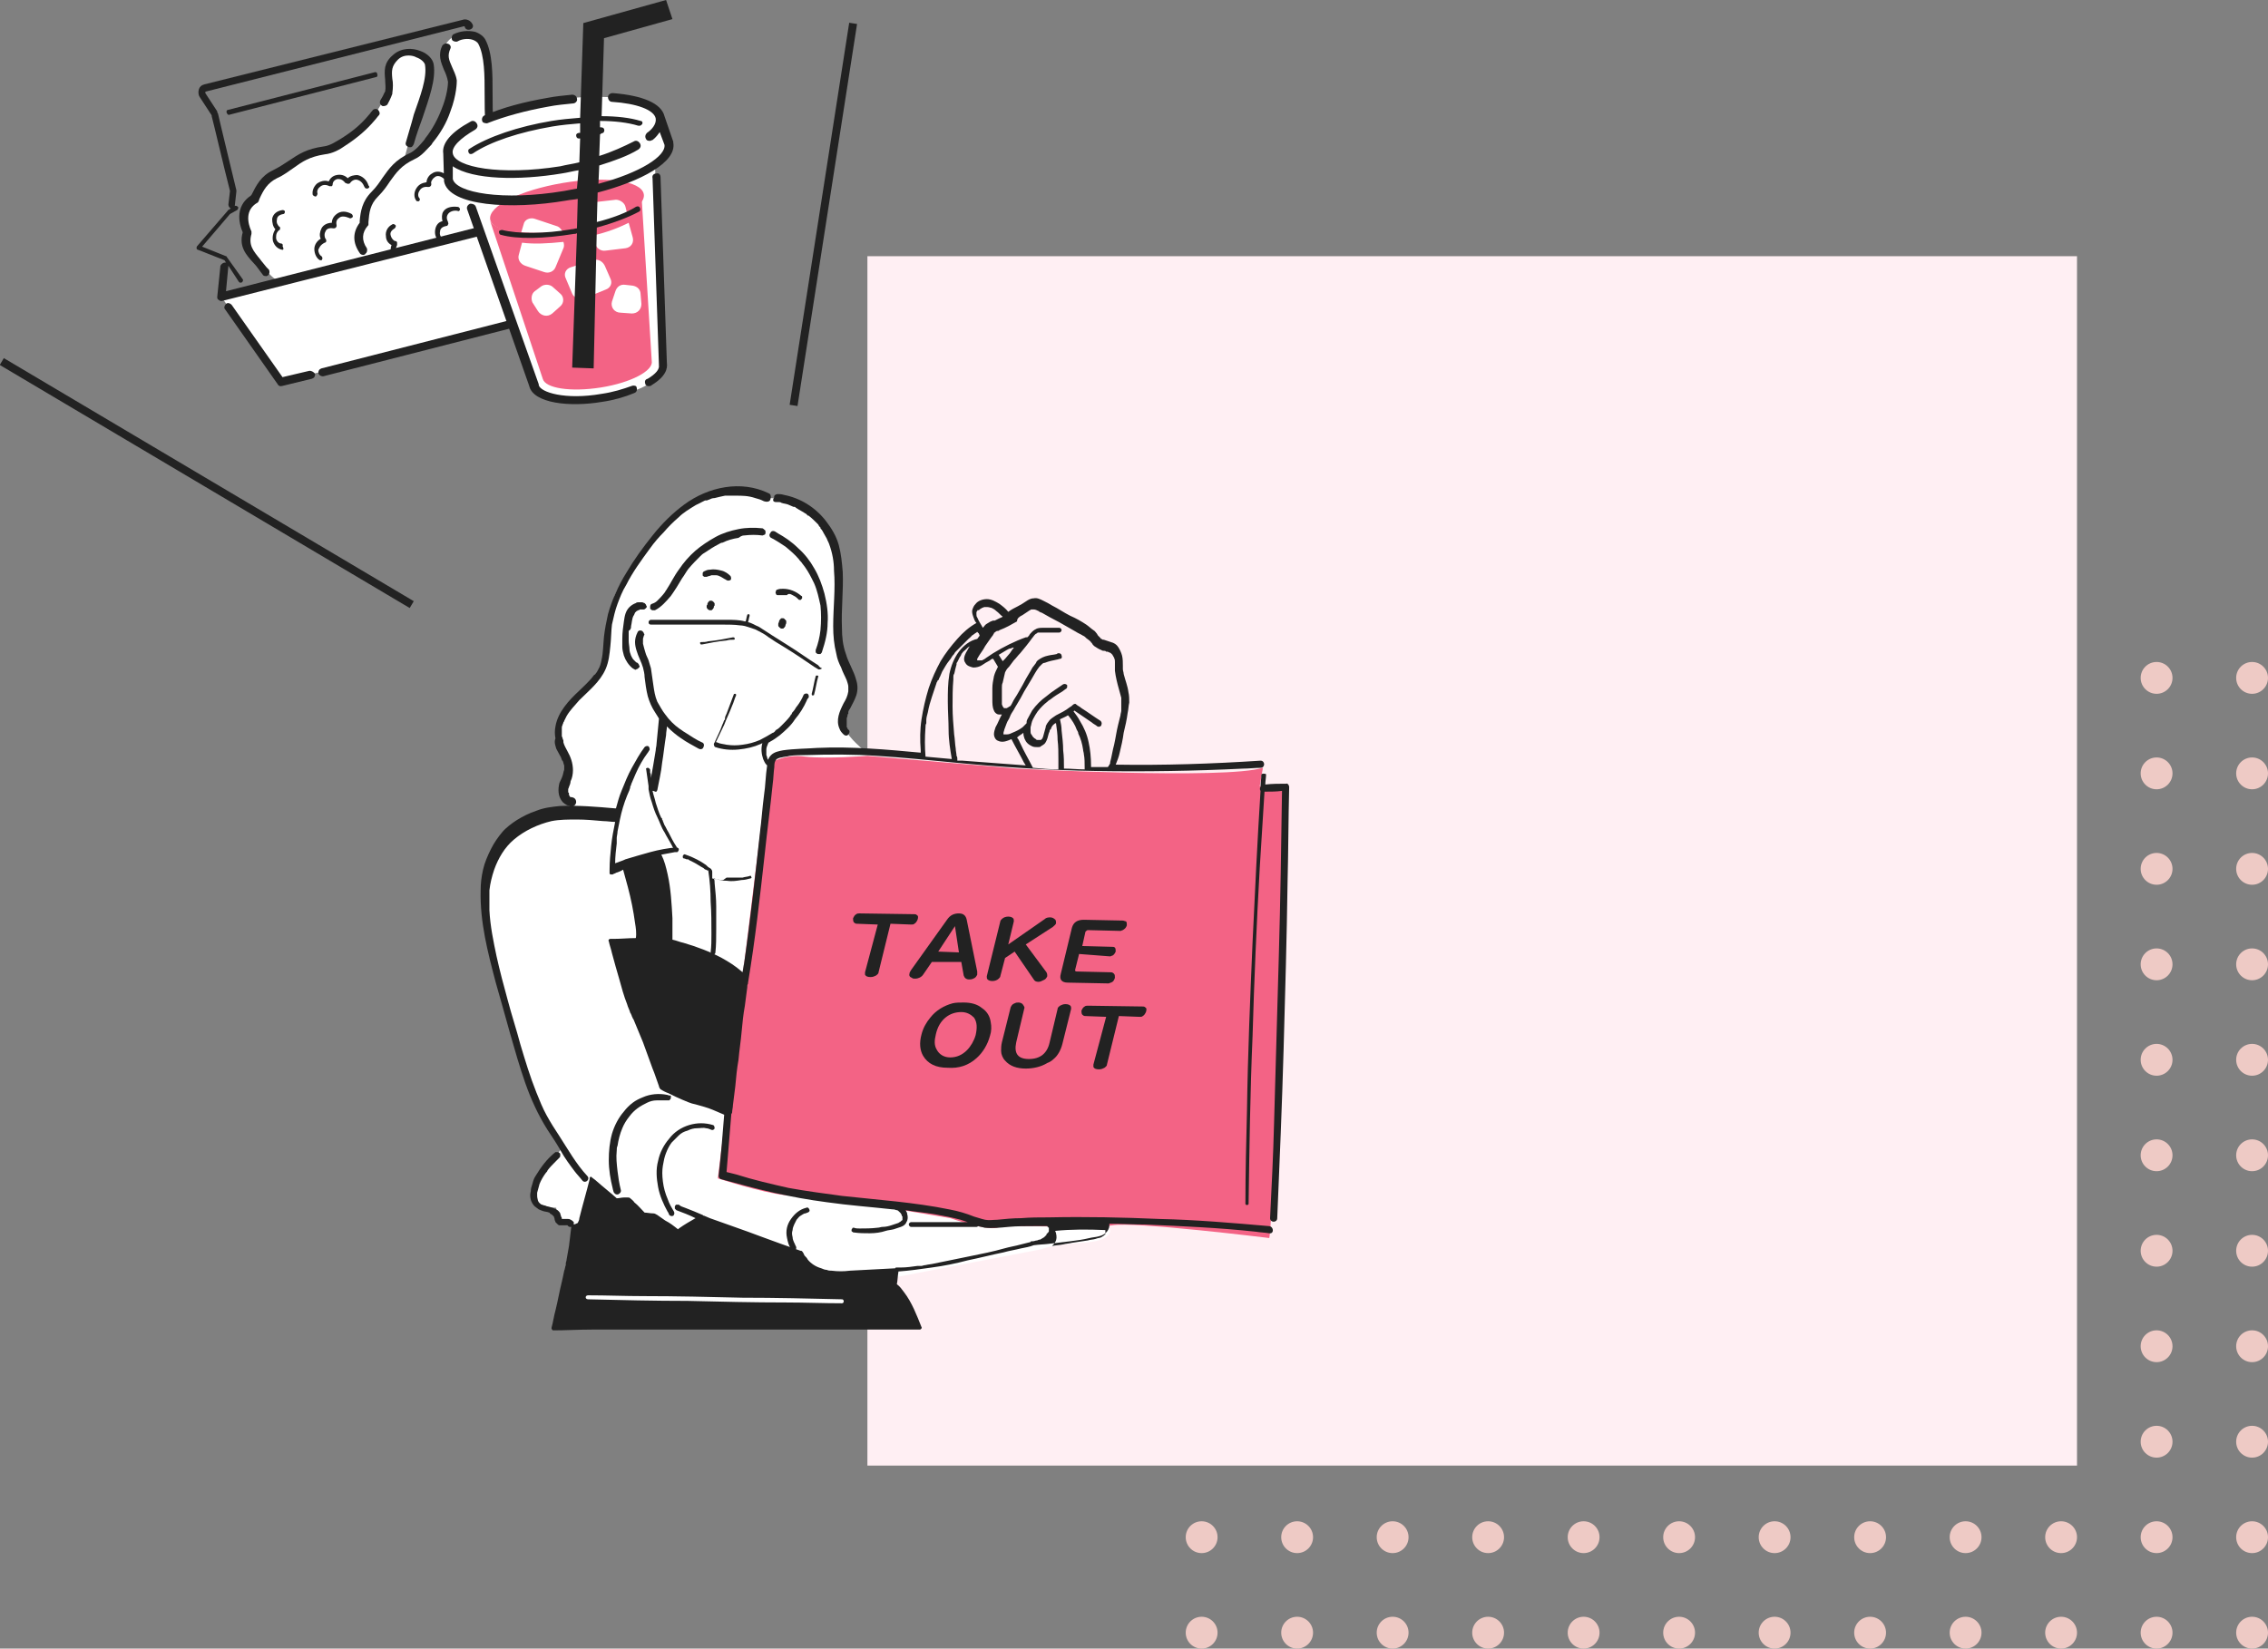 <?xml version="1.0" encoding="utf-8"?>
<!-- Generator: Adobe Illustrator 25.2.0, SVG Export Plug-In . SVG Version: 6.00 Build 0)  -->
<svg version="1.1" id="レイヤー_1" xmlns="http://www.w3.org/2000/svg" xmlns:xlink="http://www.w3.org/1999/xlink" x="0px"
	 y="0px" viewBox="0 0 285 207.2" style="enable-background:new 0 0 285 207.2;" xml:space="preserve">
<rect x="0" y="0" width="285" height="207.2" fill="#808080" stroke="none"/>
<style type="text/css">
	.st0{fill:#FFEFF3;}
	.st1{fill:#EECAC5;}
	.st2{fill:#FFFFFF;}
	.st3{fill:#222222;}
	.st4{fill:#F36385;}
</style>
<rect x="109" y="32.2" class="st0" width="152" height="152"/>
<circle class="st1" cx="283" cy="85.2" r="2"/>
<circle class="st1" cx="271" cy="85.2" r="2"/>
<circle class="st1" cx="283" cy="97.2" r="2"/>
<circle class="st1" cx="271" cy="97.2" r="2"/>
<circle class="st1" cx="283" cy="109.2" r="2"/>
<circle class="st1" cx="271" cy="109.2" r="2"/>
<circle class="st1" cx="283" cy="121.2" r="2"/>
<circle class="st1" cx="271" cy="121.2" r="2"/>
<circle class="st1" cx="283" cy="133.2" r="2"/>
<circle class="st1" cx="271" cy="133.2" r="2"/>
<circle class="st1" cx="283" cy="145.2" r="2"/>
<circle class="st1" cx="271" cy="145.2" r="2"/>
<circle class="st1" cx="283" cy="157.2" r="2"/>
<circle class="st1" cx="271" cy="157.2" r="2"/>
<circle class="st1" cx="283" cy="169.2" r="2"/>
<circle class="st1" cx="271" cy="169.2" r="2"/>
<circle class="st1" cx="283" cy="181.2" r="2"/>
<circle class="st1" cx="271" cy="181.2" r="2"/>
<circle class="st1" cx="283" cy="193.2" r="2"/>
<circle class="st1" cx="271" cy="193.2" r="2"/>
<circle class="st1" cx="283" cy="205.2" r="2"/>
<circle class="st1" cx="271" cy="205.2" r="2"/>
<circle class="st1" cx="259" cy="193.2" r="2"/>
<circle class="st1" cx="247" cy="193.2" r="2"/>
<circle class="st1" cx="259" cy="205.2" r="2"/>
<circle class="st1" cx="247" cy="205.2" r="2"/>
<circle class="st1" cx="235" cy="193.2" r="2"/>
<circle class="st1" cx="223" cy="193.2" r="2"/>
<circle class="st1" cx="235" cy="205.2" r="2"/>
<circle class="st1" cx="223" cy="205.2" r="2"/>
<circle class="st1" cx="211" cy="193.2" r="2"/>
<circle class="st1" cx="199" cy="193.2" r="2"/>
<circle class="st1" cx="211" cy="205.2" r="2"/>
<circle class="st1" cx="199" cy="205.2" r="2"/>
<circle class="st1" cx="187" cy="193.2" r="2"/>
<circle class="st1" cx="175" cy="193.2" r="2"/>
<circle class="st1" cx="187" cy="205.2" r="2"/>
<circle class="st1" cx="175" cy="205.2" r="2"/>
<circle class="st1" cx="163" cy="193.2" r="2"/>
<circle class="st1" cx="151" cy="193.2" r="2"/>
<circle class="st1" cx="163" cy="205.2" r="2"/>
<circle class="st1" cx="151" cy="205.2" r="2"/>
<g>
	<path class="st2" d="M48.6,11.7c0,0-0.6,1.5-1.9,3.2c-0.8,1-1.8,2-3.2,2.8c-0.8,0.5-1.6,1.1-2.7,1.2c-3.1,0.3-3.8,1.9-6.1,3
		c-1.5,0.7-1.9,1.9-2.5,3.1c-1.7,1-1.5,2.8-0.8,4.2c-0.6,2.1,0.8,3,2,4.7c1.2,1.6,2.8,2.2,5.1,2.7s4.1-0.3,6.6-0.9
		c2.3-0.6,2.9-1.7,3.6-3.5c0.7-1.9,2.3-3.8,1.8-6c-0.7-3.3,0.4-6.5,0.8-8.1c0.8-3.3,2.9-7.2,2.4-9.9C53.5,7,51,6,49.5,7.3
		S48.9,9.8,48.6,11.7z"/>
	<path class="st3" d="M40.4,32.7c-0.1,0-0.2,0-0.2,0c-0.4-0.2-0.7-0.8-0.7-1.4c0-0.5,0.3-1,0.8-1.3c-0.2-0.4-0.1-0.9,0.1-1.3
		c0.2-0.4,0.7-0.7,1.3-0.7c0-0.4,0.2-0.8,0.6-1.1c0.5-0.4,1.2-0.4,1.9,0c0.1,0.1,0.2,0.3,0.1,0.4c-0.1,0.1-0.3,0.2-0.4,0.1
		c-0.5-0.2-1-0.3-1.3,0c-0.3,0.2-0.4,0.5-0.3,0.9c0,0.1,0,0.2-0.1,0.3c-0.1,0.1-0.2,0.1-0.3,0.1c-0.6-0.1-0.9,0.1-1,0.4
		c-0.2,0.3-0.1,0.8,0,0.9s0.1,0.2,0.1,0.3c0,0.1-0.1,0.2-0.2,0.2c-0.6,0.3-0.7,0.7-0.8,0.9c0,0.4,0.2,0.7,0.4,0.8
		C40.5,32.3,40.6,32.5,40.4,32.7C40.5,32.6,40.5,32.7,40.4,32.7z"/>
	<path class="st3" d="M35.5,31.4L35.5,31.4c-0.6-0.1-1-0.5-1.2-1.1c-0.1-0.5,0-1,0.3-1.5c-0.3-0.3-0.4-0.8-0.4-1.3
		c0.1-0.6,0.6-1,1.3-1.1c0.2,0,0.3,0.1,0.3,0.2c0,0.2-0.1,0.3-0.2,0.3c-0.6,0.1-0.8,0.4-0.8,0.7c-0.1,0.4,0.1,0.7,0.3,0.9
		c0.1,0,0.1,0.1,0.1,0.2s0,0.2-0.1,0.2c-0.5,0.4-0.4,0.9-0.4,1.1c0.1,0.4,0.4,0.6,0.6,0.6c0.2,0,0.3,0.2,0.2,0.3
		C35.7,31.3,35.6,31.4,35.5,31.4z"/>
	<path class="st3" d="M46.2,23.7c-0.2,0-0.3,0-0.4-0.2c-0.2-0.5-0.5-0.8-0.9-0.9c-0.3-0.1-0.7,0.1-0.9,0.4c-0.1,0.1-0.1,0.1-0.3,0.1
		c-0.1,0-0.2-0.1-0.3-0.1c-0.4-0.5-0.7-0.5-1-0.5c-0.4,0.1-0.6,0.4-0.6,0.7c0,0.1-0.1,0.2-0.1,0.2c-0.1,0-0.2,0-0.3,0
		c-0.6-0.3-1-0.1-1.2,0.1c-0.3,0.2-0.4,0.6-0.3,0.8c0,0.2-0.1,0.3-0.2,0.4c-0.2,0-0.3-0.1-0.4-0.2c-0.1-0.5,0.1-1,0.5-1.4
		c0.4-0.3,1-0.5,1.5-0.3c0.2-0.4,0.5-0.7,1-0.8c0.5-0.1,1,0,1.4,0.4c0.3-0.3,0.8-0.4,1.2-0.4c0.6,0.1,1.2,0.6,1.4,1.3
		C46.5,23.5,46.4,23.6,46.2,23.7z"/>
	<path class="st2" d="M56.7,10.2c0,0-0.1,1.6-0.8,3.6c-0.4,1.2-1.1,2.5-2.1,3.7c-0.6,0.7-1.2,1.5-2.1,2c-2.8,1.3-2.9,3-4.8,4.7
		c-1.2,1.1-1.2,2.4-1.3,3.7c-1.2,1.5-0.5,3.1,0.7,4.3c0.1,2.2,1.7,2.6,3.4,3.8c1.6,1.2,3.3,1.2,5.7,1c2.3-0.3,3.7-1.5,5.8-3
		c2-1.3,2.2-2.6,2.2-4.5c0.1-2.1,0.9-4.3-0.3-6.3c-1.8-2.9-1.8-6.4-1.9-7.9c-0.3-3.4,0.3-7.8-1-10.2C59.6,4,57,3.8,56,5.6
		C55.1,7.4,56.3,8.3,56.7,10.2z"/>
	<path class="st3" d="M55.9,32.7L55.9,32.7c-0.6-0.1-1-0.6-1.2-1.1c-0.1-0.5,0-1,0.3-1.5c-0.3-0.3-0.4-0.8-0.3-1.3
		c0.1-0.5,0.4-0.9,0.9-1c-0.1-0.4-0.1-0.9,0.1-1.2c0.3-0.5,1-0.7,1.8-0.6c0.2,0,0.3,0.2,0.3,0.3c0,0.2-0.2,0.3-0.3,0.2
		c-0.5-0.1-1,0.1-1.2,0.4s-0.2,0.6,0,1c0,0.1,0.1,0.2,0,0.3c0,0.1-0.1,0.2-0.2,0.2c-0.6,0.1-0.8,0.4-0.8,0.7
		c-0.1,0.4,0.1,0.7,0.3,0.9c0.1,0,0.1,0.1,0.1,0.2s0,0.2-0.1,0.2c-0.5,0.4-0.5,0.9-0.4,1.1c0.1,0.4,0.4,0.6,0.6,0.7
		c0.2,0,0.3,0.2,0.2,0.3C56.1,32.6,56,32.7,55.9,32.7z"/>
	<path class="st3" d="M50.8,33L50.8,33c-0.5,0.1-1-0.2-1.4-0.7c-0.3-0.4-0.4-1-0.2-1.5c-0.4-0.2-0.7-0.6-0.7-1.1
		c-0.1-0.6,0.2-1.2,0.8-1.5c0.1-0.1,0.3,0,0.4,0.1c0.1,0.1,0,0.3-0.1,0.4c-0.5,0.3-0.6,0.6-0.5,0.9c0.1,0.4,0.4,0.7,0.6,0.7
		c0.1,0,0.2,0.1,0.2,0.2s0,0.2,0,0.3c-0.3,0.6-0.1,1,0,1.2c0.2,0.3,0.6,0.4,0.8,0.4s0.3,0.1,0.3,0.3C51,32.8,50.9,33,50.8,33z"/>
	<path class="st3" d="M52.6,25.3c-0.1,0-0.3,0-0.3-0.1c-0.3-0.4-0.3-1,0-1.5s0.7-0.7,1.3-0.8c0-0.4,0.3-0.9,0.7-1.1
		c0.4-0.3,1-0.3,1.5,0c0.2-0.4,0.6-0.7,1-0.7c0.6-0.1,1.3,0.2,1.8,0.8c0.1,0.1,0.1,0.3-0.1,0.4c-0.1,0.1-0.3,0.1-0.4-0.1
		c-0.3-0.4-0.8-0.7-1.2-0.6c-0.3,0.1-0.6,0.3-0.7,0.7c0,0.1-0.1,0.2-0.2,0.2c-0.1,0-0.2,0-0.3-0.1c-0.5-0.4-0.9-0.3-1.1-0.1
		c-0.3,0.2-0.5,0.6-0.4,0.8c0,0.1,0,0.2-0.1,0.3c-0.1,0.1-0.2,0.1-0.3,0.1c-0.7-0.1-1,0.3-1.1,0.5c-0.2,0.3-0.2,0.7,0,0.9
		C52.8,25,52.8,25.2,52.6,25.3L52.6,25.3z"/>
	<path class="st2" d="M69.4,39.4L35.3,48l-7.7-11l42.6-10.8L69.4,39.4z"/>
	<path class="st3" d="M68.9,18.6l-5.1-0.8l0,0H63c-0.2,0-0.3,0.1-0.3,0.3c0,0.2,0.1,0.3,0.3,0.3h0.8l4.6,0.7l-1.8,3.5v0.1l0.1,2.9
		c0,0.2,0.1,0.3,0.3,0.3c0,0,0,0,0.1,0s0.2-0.2,0.2-0.3l-0.1-2.8l1.9-3.8c0-0.1,0-0.2,0-0.3C69.1,18.7,69,18.7,68.9,18.6z"/>
	<path class="st3" d="M51,17.9c-0.1,0.3,0.1,0.5,0.4,0.6c0.1,0,0.2,0,0.2,0c0.2,0,0.3-0.2,0.4-0.4c0.3-1.1,0.7-2.2,1.1-3.3
		c0.8-2.4,1.7-4.8,1.4-6.7c-0.1-0.7-0.8-1.4-1.7-1.7c-1-0.4-2.4-0.4-3.4,0.5c-1.2,1-1.1,2-1,3.1c0,0.5,0.1,1,0,1.5
		c-0.1,0.1-0.2,0.5-0.6,1.1c-0.1,0.2-0.1,0.5,0.2,0.7c0.2,0.1,0.6,0,0.7-0.2c0.4-0.7,0.6-1.3,0.6-1.3v-0.1c0.1-0.7,0.1-1.3,0-1.8
		c-0.1-1-0.1-1.6,0.7-2.4s2-0.5,2.3-0.3c0.6,0.2,1,0.6,1.1,0.9c0.3,1.7-0.6,4-1.4,6.3C51.7,15.6,51.3,16.8,51,17.9z"/>
	<path class="st3" d="M32.3,25.5c0.1,0,0.1-0.1,0.2-0.2l0.1-0.3c0.5-1.1,1-2,2.2-2.6c0.9-0.4,1.5-0.9,2.1-1.3c1.1-0.8,2-1.4,3.9-1.7
		c1-0.1,1.9-0.6,2.6-1.1c0.1-0.1,0.2-0.1,0.3-0.2c1.2-0.8,2.4-1.8,3.4-3c0.2-0.2,0.3-0.4,0.5-0.6c0.2-0.2,0.1-0.5-0.1-0.7
		c-0.2-0.2-0.6-0.1-0.7,0.1c-0.2,0.2-0.3,0.4-0.5,0.6c-0.9,1.1-2,2-3.1,2.7c-0.1,0.1-0.2,0.1-0.3,0.2c-0.7,0.4-1.4,0.9-2.2,1
		c-2.2,0.3-3.2,1-4.4,1.8c-0.6,0.4-1.2,0.8-2,1.2c-1.5,0.7-2.1,1.9-2.7,3.1l-0.1,0.1c-1.5,1-1.8,2.7-1,4.6C30,31,30.9,32,31.9,33.1
		c0.3,0.3,0.5,0.6,0.8,1c0.1,0.1,0.2,0.3,0.3,0.4c0.1,0.2,0.3,0.2,0.5,0.2c0.1,0,0.1-0.1,0.2-0.1c0.2-0.2,0.2-0.5,0.1-0.7
		c-0.1-0.1-0.2-0.2-0.3-0.3c-0.3-0.4-0.6-0.7-0.8-1c-0.9-1.1-1.5-1.8-1.1-3.2c0-0.1,0-0.2,0-0.3C31.1,28,30.8,26.4,32.3,25.5z"/>
	<path class="st3" d="M62,15.3c-0.1-1.1-0.1-2.3-0.1-3.5c0-2.5,0-5.1-0.9-6.8c-0.2-0.4-0.7-0.8-1.3-1c-0.9-0.2-1.9-0.1-2.7,0.3
		c-0.2,0.1-0.3,0.4-0.2,0.7c0.1,0.2,0.5,0.3,0.7,0.2C58,4.9,58.8,4.8,59.4,5c0.3,0.1,0.6,0.3,0.7,0.5c0.8,1.5,0.8,4,0.8,6.4
		c0,1.2,0,2.4,0.1,3.6c0,0.2,0,0.5,0,0.7c0.1,1.8,0.3,4.8,1.9,7.4c0.6,1,0.6,2.1,0.5,3.2c0,0.3,0.2,0.5,0.4,0.5c0.1,0,0.1,0,0.2,0
		c0.2,0,0.3-0.2,0.4-0.4c0.1-1.2,0.1-2.5-0.6-3.8c-1.4-2.4-1.6-5.2-1.7-6.9C62,15.8,62,15.5,62,15.3z"/>
	<path class="st3" d="M56.3,5.5c-0.3-0.1-0.5,0-0.7,0.2c-0.6,1.2-0.2,2.1,0.2,3.1c0.2,0.4,0.4,0.9,0.5,1.5c0,0.3-0.1,1.7-0.8,3.4
		c-0.5,1.3-1.2,2.6-2,3.6c-0.1,0.1-0.1,0.2-0.2,0.3c-0.5,0.6-1,1.2-1.7,1.6c-2,0.9-2.7,2-3.5,3.1c-0.4,0.6-0.8,1.2-1.4,1.8
		c-1.2,1.2-1.4,2.5-1.5,3.7V28c-0.9,1.2-0.9,2.5,0,3.8c0.1,0.2,0.4,0.3,0.6,0.2c0,0,0.1,0,0.1-0.1c0.2-0.1,0.3-0.4,0.2-0.7
		c-0.7-1-0.6-2,0.1-2.8c0.1-0.1,0.1-0.1,0.1-0.2v-0.3c0.1-1.2,0.2-2.2,1.2-3.2c0.7-0.7,1.1-1.3,1.5-1.9c0.8-1.1,1.4-2,3.1-2.8
		c0.9-0.4,1.5-1.2,2.1-1.8c0.1-0.1,0.1-0.2,0.2-0.3c0.9-1.1,1.7-2.4,2.2-3.9c0.8-2.1,0.8-3.7,0.8-3.8v-0.1c-0.1-0.7-0.4-1.2-0.6-1.7
		c-0.4-0.9-0.6-1.4-0.2-2.3C56.7,5.9,56.6,5.6,56.3,5.5z"/>
	<path class="st3" d="M70.7,26l-2.6-3.4c-0.2-0.2-0.5-0.3-0.7-0.1c-0.2,0.2-0.3,0.5-0.1,0.7l2.5,3.2l-0.6,9.4c0,0.3,0.2,0.5,0.5,0.5
		c0.1,0,0.1,0,0.2,0c0.2,0,0.4-0.2,0.4-0.4l0.6-9.6C70.8,26.2,70.8,26.1,70.7,26z"/>
	<path class="st3" d="M69.1,26.8c-0.1-0.3-0.4-0.4-0.6-0.4L28.4,36.6l0.3-3.2l1.3,2c0.1,0.1,0.2,0.2,0.3,0.1h0.1
		c0.1-0.1,0.2-0.3,0.1-0.4l-2-2.8c0-0.1-0.1-0.1-0.1-0.1l-3-1.2l3.5-4.1l0.9-0.5c0.1-0.1,0.2-0.3,0.1-0.4s-0.3-0.2-0.4-0.1l0,0l0,0
		l0.2-1.8c0-0.1,0-0.1,0-0.2c0,0-2.3-9.5-2.3-9.6s-0.1-0.1-0.1-0.2V14l-1.5-2.3v-0.1c0,0,0-0.1,0.1-0.1l32.4-8.2
		c0.1,0,0.1,0,0.1,0.1c0.1,0.3,0.4,0.4,0.7,0.3c0.3-0.1,0.4-0.4,0.3-0.6c-0.2-0.5-0.8-0.8-1.3-0.6l-32.4,8.1
		c-0.4,0.1-0.6,0.3-0.7,0.6s-0.1,0.7,0.1,1l1.5,2.3c0,0,0,0,0,0.1c0.2,0.7,1.6,6.7,2.3,9.4l-0.2,1.7c0,0.2,0.1,0.4,0.3,0.5l-0.3,0.2
		c0,0-0.1,0-0.1,0.1l-3.8,4.4c-0.1,0.1-0.1,0.2-0.1,0.3c0,0.1,0.1,0.2,0.2,0.2l3.3,1.3l0.2,0.3h-0.1c-0.3,0-0.5,0.2-0.6,0.4
		l-0.4,3.9c0,0.2,0,0.3,0.2,0.4c0.1,0.1,0.3,0.2,0.5,0.1l40.8-10.3C69,27.4,69.2,27.1,69.1,26.8z"/>
	<path class="st3" d="M47,9.1l-18.3,4.7c-0.2,0-0.3,0.2-0.2,0.4s0.2,0.3,0.4,0.2l18.3-4.7c0.2,0,0.3-0.2,0.2-0.4
		C47.4,9.1,47.2,9,47,9.1z"/>
	<path class="st3" d="M69.5,36.7c-0.3,0-0.5,0.2-0.5,0.5L68.9,39l-28.5,7.3c-0.3,0.1-0.4,0.3-0.4,0.6c0.1,0.3,0.4,0.4,0.6,0.4
		l28.9-7.4c0.2-0.1,0.4-0.2,0.4-0.4l0.1-2.1C70,36.9,69.8,36.7,69.5,36.7z"/>
	<path class="st3" d="M38.9,46.6l-3.4,0.8l-6.4-9.1c-0.2-0.2-0.5-0.3-0.7-0.1s-0.3,0.5-0.1,0.7l6.6,9.4c0.1,0.2,0.3,0.3,0.6,0.2
		l3.7-0.9c0.3-0.1,0.4-0.3,0.4-0.6C39.4,46.7,39.1,46.6,38.9,46.6z"/>
	<path class="st2" d="M70.4,21.3c7.4-1.2,13.1-4.1,12.6-6.5s-6.8-3.3-14.3-2.1s-13.1,4.1-12.6,6.5S63,22.6,70.4,21.3z"/>
	<path class="st2" d="M84.2,18c0.4,2.4-5.5,5.3-13.2,6.6c-7.7,1.3-14.4,0.4-14.8-2l-0.1-3.4c0.4,2.4,6.8,3.3,14.3,2.1
		c7.4-1.2,13.1-4.2,12.6-6.5L84.2,18z"/>
	<path class="st2" d="M70.9,24.5c-5,0.8-9.5,0.7-12.2-0.1l8.6,24.1c0.3,1.6,4.1,2.4,8.6,1.6c4.4-0.7,7.8-2.6,7.4-4.2l-1-25.3
		C80,22.1,75.8,23.7,70.9,24.5z"/>
	<path class="st4" d="M71.8,29c5.3-0.9,9.4-2.9,9.1-4.6S76,22.1,70.7,23c-5.3,0.9-9.4,2.9-9.1,4.6C61.9,29.2,66.5,29.9,71.8,29z"/>
	<path class="st4" d="M81.9,45.4c0.2,1.2-2.6,2.7-6.4,3.3s-7,0.1-7.3-1.1l-6.7-20.1c0.3,1.6,4.9,2.3,10.1,1.4c5.3-0.9,9.3-2.9,9-4.5
		L81.9,45.4z"/>
	<path class="st2" d="M71.7,33.6l2.8-0.9c0.6-0.2,1.2,0.1,1.5,0.7l0.7,1.6c0.3,0.6,0,1.2-0.6,1.4l-2.7,1.1c-0.6,0.2-1.3-0.1-1.5-0.6
		L71.1,35C70.8,34.4,71.1,33.8,71.7,33.6z"/>
	<path class="st2" d="M67.2,36.6L68,36c0.4-0.3,1.1-0.3,1.5,0.1l0.9,0.8c0.5,0.4,0.5,1.2,0,1.6l-1,0.9c-0.6,0.5-1.4,0.3-1.8-0.3
		L66.9,38C66.7,37.5,66.8,36.9,67.2,36.6z"/>
	<path class="st2" d="M78.6,35.8l0.9,0.1c0.6,0.1,1,0.5,1,1.1l0.1,1.2c0,0.7-0.5,1.2-1.2,1.2L78,39.3c-0.8,0-1.3-0.7-1.1-1.4
		l0.4-1.2C77.5,36,78,35.7,78.6,35.8z"/>
	<path class="st2" d="M65.2,32c-0.2,0.6,0.2,1.2,0.8,1.4l2.4,0.8c0.6,0.2,1.2-0.1,1.4-0.6l1-2.4c0.1-0.2,0.1-0.5,0-0.8
		c-1.9,0.2-3.7,0.3-5.2,0.1L65.2,32z"/>
	<path class="st2" d="M74.8,30.7c0.2,0.5,0.7,0.9,1.3,0.8l2.5-0.3c0.7-0.1,1.1-0.7,0.9-1.4L79,28c-1.2,0.6-2.7,1.2-4.5,1.6
		L74.8,30.7z"/>
	<path class="st2" d="M69.9,28.4l-2.7-0.9c-0.6-0.2-1.3,0.1-1.4,0.7l-0.3,1c1.5,0.1,3.3,0.1,5.2-0.1C70.5,28.8,70.3,28.5,69.9,28.4z
		"/>
	<path class="st2" d="M77.4,25.1l-2.6,0.3c-0.7,0.1-1.2,0.7-1,1.4l0.5,1.6c1.8-0.5,3.4-1,4.5-1.6L78.6,26
		C78.5,25.5,77.9,25.1,77.4,25.1z"/>
	<path class="st3" d="M61.2,15.5L61.2,15.5c2.3-0.9,4.9-1.6,7.7-2.1c1-0.2,2.1-0.3,3.1-0.4c0.3,0,0.6-0.3,0.5-0.6
		c0-0.3-0.3-0.5-0.6-0.5c-1,0.1-2.1,0.2-3.1,0.4c-2.9,0.5-5.6,1.2-7.9,2.2c-0.3,0.1-0.4,0.5-0.3,0.7C60.6,15.4,60.9,15.5,61.2,15.5z
		"/>
	<path class="st3" d="M83.5,14.6C83.1,13,80.8,12,77,11.7c-0.3,0-0.6,0.2-0.6,0.5s0.2,0.6,0.5,0.6c3.1,0.2,5.3,1,5.5,2.1
		c0.1,0.7-0.5,1.4-1.1,1.8c-0.2,0.2-0.3,0.5-0.1,0.8c0.1,0.2,0.3,0.2,0.5,0.2c0.1,0,0.2-0.1,0.3-0.1c0.4-0.3,0.7-0.7,0.9-1l0.6,1.6
		c0.2,1.4-3,3.5-8.3,4.9l0.1-2.3c1.9-0.6,3.6-1.2,4.9-2c0.3-0.2,0.4-0.5,0.2-0.8c-0.2-0.3-0.5-0.4-0.8-0.2c-1.2,0.6-2.7,1.3-4.3,1.8
		l0.1-2.7c0.1-0.1,0.3-0.2,0.4-0.2c0.1-0.1,0.2-0.3,0.1-0.5C75.8,16,75.6,16,75.4,16v-0.8c1.8,0,3.5,0.2,4.8,0.6c0,0,0.1,0,0.2,0
		s0.2-0.1,0.3-0.2c0.1-0.2,0-0.4-0.2-0.4c-1.3-0.4-3-0.6-4.9-0.6l0.3-9.8l8.6-2.4L83.7,0L73.3,2.9l-0.4,11.9
		c-1.2,0.1-2.4,0.2-3.6,0.4c-4.2,0.7-8,2-10.3,3.5c-0.2,0.1-0.2,0.3-0.1,0.5c0.1,0.2,0.3,0.2,0.5,0.1c2.2-1.5,5.9-2.7,10-3.4
		c1.2-0.2,2.3-0.3,3.5-0.4v1.2h-0.1c-0.2,0-0.4,0.1-0.4,0.3c0,0.2,0.1,0.4,0.3,0.4c0,0,0.1,0,0.2,0l-0.1,3c-0.8,0.2-1.6,0.3-2.4,0.5
		c-7.6,1.2-13.2,0.1-13.5-1.6c-0.2-0.8,0.9-1.9,2.8-3c0.3-0.2,0.4-0.5,0.2-0.8s-0.5-0.4-0.8-0.2c-2.4,1.3-3.6,2.7-3.4,4l0.1,3.4v0.1
		c0.6,3.1,8.4,3.6,15.4,2.4c0.5-0.1,0.9-0.1,1.4-0.2l-0.1,3.7c-0.2,0-0.4,0.1-0.6,0.1c-3.5,0.6-6.8,0.6-8.8,0.1
		c-0.2,0-0.4,0.1-0.4,0.2c0,0.2,0.1,0.4,0.2,0.4c2.1,0.6,5.5,0.5,9.2-0.1c0.1,0,0.3,0,0.4-0.1l-0.6,16.9l2.7,0.1L75,28.6
		c2.2-0.6,4-1.3,5.3-2c0.2-0.1,0.2-0.3,0.1-0.5s-0.3-0.2-0.5-0.1c-1.1,0.7-2.9,1.4-4.9,1.9l0.1-3.7c5.4-1.4,10-3.8,9.5-6.3v-0.1
		L83.5,14.6z M72.5,23.7c-0.5,0.1-1.1,0.2-1.6,0.3c-7.8,1.3-13.6,0.2-14-1.5v-1.6c2.5,1.7,8.3,1.8,13.7,0.9c0.7-0.1,1.4-0.3,2.1-0.4
		L72.5,23.7z"/>
	<path class="st3" d="M79.4,48.5c-1.1,0.4-2.4,0.8-3.8,1c-4.6,0.8-7.7-0.2-7.9-1.1c0,0,0,0,0-0.1L59.8,26c-0.1-0.3-0.4-0.4-0.7-0.4
		c-0.3,0.1-0.5,0.4-0.4,0.7l7.8,22.2c0.5,2.2,5.1,2.7,9.2,2c1.4-0.2,2.8-0.6,4-1.1c0.3-0.1,0.4-0.4,0.3-0.7
		C80,48.5,79.7,48.4,79.4,48.5z"/>
	<path class="st3" d="M82.5,21.8c-0.3,0-0.6,0.2-0.5,0.6l0.8,23.4c0,0,0,0,0,0.1c0.1,0.5-0.4,1.1-1.4,1.7C81,47.7,81,48,81.1,48.3
		c0.1,0.2,0.4,0.3,0.6,0.2c0.1,0,0.1,0,0.2-0.1c1.8-1.1,2-2.1,1.9-2.8L83,22.2C83,22,82.8,21.7,82.5,21.8z"/>
	<rect x="79.2" y="26.4" transform="matrix(0.154 -0.988 0.988 0.154 60.947 125.06)" class="st3" width="48.6" height="1"/>
	<rect x="25.5" y="30.7" transform="matrix(0.51 -0.86 0.86 0.51 -39.437 52.142)" class="st3" width="1" height="59.9"/>
	<path class="st2" d="M96.5,62.6c0,0,4.8-0.2,6.7,3.7c0.7,1.4,2.3,2.7,1.9,10.3c-0.5,6.4,1.6,6.9,1.6,8.3s0.9,2.6-0.6,4.8
		s4.2,5.9,4.2,5.9l29.2,59c0,0,0.3,1.4-3.5,1.6c-3.8,0.2-5.1,0.8-5.1,0.8l-19.8,3.8l-3.1,5.1L71.2,165l1.7-10.7l-1.9-0.4l-1.1-0.7
		v-1.4c0,0-2.9-0.1-3-1.5s3.8-6.1,3.8-6.1s-4.7-7.8-5.4-11.7c-0.7-4-7.2-20.5-2.3-25.6c4.9-5.1,9.1-4.2,9.1-4.2l-0.2-0.9
		c0,0-1.3-1.2-1.1-2.4c0.2-1.2,1.5-3.5,0.7-4.2s-2-3.4-1.4-4.4s5.1-5.7,5.4-6.4c0.3-0.7,1.2-8.3,1.8-9.7
		C77.9,73.2,86.4,57.6,96.5,62.6z"/>
	<path class="st4" d="M96.6,96c0,0,1.9-1.3,4.6-0.9c2.7,0.3,7.8-0.1,7.8-0.1l18.8,1.6c0,0,26.1,1.4,30.9-0.1l-0.4,2.3l3.4,0.2
		c0,0-1.6,53.9-2.2,56.6c0,0-17.1-2.1-19.7-1.6c-2.6,0.5-13.1-0.2-14.5,0.3c-1.3,0.4-5.9-1.2-5.9-1.2l-8.3-1.4c0,0-9.6-1.3-12.5-1.5
		c-2.9-0.3-8.4-2.1-8.4-2.1L96.6,96z"/>
	<path class="st3" d="M102.8,83.6c-1.3-0.8-2.5-1.7-3.8-2.5c-0.6-0.4-1.3-0.8-1.9-1.2c-0.6-0.4-1.1-0.7-1.7-1.1
		c-0.5-0.2-0.9-0.5-1.4-0.6c0.1-0.3,0.1-0.5,0.2-0.8c0-0.1,0-0.2-0.1-0.2s-0.2,0-0.2,0.1c-0.1,0.3-0.1,0.5-0.2,0.8
		c-0.1,0-0.1,0-0.1,0c-0.7-0.2-1.5-0.2-2.2-0.2c-1.5,0-3,0-4.5,0s-3,0-4.5,0c-0.2,0-0.4,0-0.6,0s-0.3,0.2-0.3,0.3
		c0,0.2,0.1,0.3,0.3,0.3c1.5,0,3,0,4.5,0s3,0,4.5,0c0.7,0,1.5,0,2.2,0.1c0.3,0,0.7,0.1,1,0.2s0.6,0.2,0.9,0.3c0.6,0.3,1.2,0.6,1.7,1
		c0.6,0.4,1.2,0.8,1.9,1.2c1.3,0.8,2.5,1.6,3.8,2.5c0.2,0.1,0.3,0.2,0.5,0.3c0.1,0.1,0.4,0,0.5-0.1C103,83.9,102.9,83.7,102.8,83.6z
		"/>
	<path class="st3" d="M102.7,84.9c-0.1,0-0.2,0-0.2,0.1c-0.2,0.7-0.3,1.5-0.5,2.2c0,0.1,0,0.2,0.1,0.2s0.2,0,0.2-0.1
		c0.2-0.7,0.3-1.5,0.5-2.2C102.9,85,102.8,84.9,102.7,84.9z"/>
	<path class="st3" d="M99.5,90.3L99.5,90.3L99.5,90.3z"/>
	<path class="st3" d="M97.4,92.4L97.4,92.4L97.4,92.4z"/>
	<path class="st3" d="M89.9,93.4c0.4-0.8,0.7-1.5,1.1-2.3c0.3-0.8,0.7-1.6,1-2.4c0.2-0.4,0.3-0.9,0.5-1.3c0-0.1,0-0.2-0.1-0.2
		s-0.2,0-0.2,0.1c-0.3,0.8-0.6,1.6-0.9,2.4c-0.1,0.2-0.2,0.4-0.2,0.6l0,0l0,0c0,0,0,0,0,0.1c0,0,0,0.1-0.1,0.1
		c0,0.1-0.1,0.2-0.1,0.3c-0.2,0.4-0.3,0.8-0.5,1.2c-0.2,0.4-0.4,0.9-0.6,1.3c0,0.1,0,0.2,0.1,0.3C89.7,93.6,89.8,93.5,89.9,93.4z"/>
	<path class="st3" d="M79.3,78.7c0.1-0.4,0.1-0.9,0.3-1.3c0.1-0.1,0.1-0.2,0.2-0.4c0.1-0.1,0.1-0.1,0.2-0.2c0.1,0,0.1-0.1,0.2-0.1
		s0.1,0,0.2-0.1h0.1h0.1h0.1c0.1,0,0.1,0,0.2,0s0.2-0.1,0.3-0.2c0.1-0.1,0.1-0.2,0-0.3c0-0.1-0.1-0.2-0.2-0.3
		c-0.1,0-0.2-0.1-0.3-0.1c-0.1,0-0.2,0-0.3,0c-0.1,0-0.1,0-0.2,0s-0.2,0-0.3,0.1c-0.3,0.1-0.6,0.3-0.8,0.5c-0.5,0.5-0.6,1.1-0.7,1.8
		c-0.1,0.7-0.2,1.4-0.2,2.2c0,0.3,0,0.7,0,1c0,0.4,0.1,0.7,0.2,1.1c0.2,0.6,0.6,1.2,1.1,1.6c0.1,0,0.1,0.1,0.2,0.1
		c0.1,0.1,0.2,0.1,0.3,0c0.1,0,0.2-0.1,0.3-0.2c0.1-0.1,0.1-0.2,0-0.3c0-0.1-0.1-0.2-0.2-0.3c-0.1,0-0.2-0.1-0.2-0.1
		c-0.1-0.1-0.2-0.2-0.3-0.3c-0.1-0.1-0.2-0.3-0.3-0.5c-0.1-0.3-0.2-0.5-0.2-0.8S79,80.9,79,80.5s0-0.8,0-1.2
		C79.3,79.1,79.3,78.9,79.3,78.7z"/>
	<path class="st3" d="M90.6,72.5c0.2,0.1,0.3,0.2,0.5,0.3c0.1,0,0.1,0.1,0.2,0.1c0.1,0.1,0.3,0.1,0.5,0c0.1-0.1,0.1-0.3,0-0.5
		c-0.3-0.3-0.7-0.6-1.2-0.7c-0.4-0.1-0.9-0.2-1.4-0.1c-0.3,0-0.5,0.1-0.7,0.2c-0.1,0-0.1,0.1-0.2,0.2c0,0.1,0,0.2,0,0.3
		c0,0.1,0.1,0.1,0.2,0.2c0.1,0,0.2,0,0.3,0l0,0c0.2-0.1,0.4-0.1,0.6-0.2c0.2,0,0.4,0,0.6,0S90.4,72.4,90.6,72.5z"/>
	<path class="st3" d="M89.6,75.6c0,0-0.1-0.1-0.2-0.1h-0.1c-0.1,0-0.2,0-0.2,0.1c0,0-0.1,0-0.1,0.1c-0.1,0.1-0.1,0.1-0.1,0.2
		s0,0.1-0.1,0.2c0,0.1,0,0.1,0,0.2s0,0.1,0.1,0.2c0,0.1,0.1,0.1,0.1,0.1s0.1,0.1,0.2,0.1h0.1c0.1,0,0.2,0,0.2-0.1c0,0,0.1,0,0.1-0.1
		c0.1-0.1,0.1-0.1,0.1-0.2s0-0.1,0.1-0.2c0-0.1,0-0.1,0-0.2S89.8,75.8,89.6,75.6C89.7,75.7,89.7,75.6,89.6,75.6z"/>
	<path class="st3" d="M99.6,74.8c0.2,0.1,0.4,0.2,0.6,0.4l0.1,0.1c0.1,0.1,0.1,0.1,0.2,0.1s0.2,0,0.2-0.1c0.1-0.1,0.1-0.1,0.1-0.2
		s0-0.2-0.1-0.2c-0.7-0.6-1.5-0.9-2.3-0.9c-0.2,0-0.5,0-0.7,0.1c-0.1,0-0.2,0.1-0.2,0.2s-0.1,0.2,0,0.3c0,0.1,0.1,0.2,0.2,0.2
		s0.2,0,0.3,0h0.1c0.3,0,0.5,0,0.8,0C99,74.6,99.3,74.6,99.6,74.8z"/>
	<path class="st3" d="M98.6,77.8c0,0-0.1-0.1-0.2-0.1h-0.1c-0.1,0-0.2,0-0.2,0.1c0,0-0.1,0-0.1,0.1c-0.1,0.1-0.1,0.1-0.1,0.2
		s-0.1,0.2-0.1,0.3c0,0.1,0,0.1,0,0.2s0,0.1,0.1,0.2l0.1,0.1c0,0,0.1,0.1,0.2,0.1h0.1c0.1,0,0.2,0,0.2-0.1c0,0,0.1,0,0.1-0.1
		c0.1-0.1,0.1-0.1,0.1-0.2s0.1-0.2,0.1-0.3c0-0.1,0-0.1,0-0.2S98.8,78,98.6,77.8C98.7,77.9,98.6,77.9,98.6,77.8z"/>
	<path class="st3" d="M93.5,67.3c0.8-0.1,1.6-0.1,2.3,0c0.1,0,0.2-0.1,0.3-0.1c0.1-0.1,0.1-0.2,0.1-0.3c0-0.1,0-0.2-0.1-0.3
		c0,0-0.1,0-0.1-0.1c-0.1,0-0.1-0.1-0.2-0.1c-1-0.1-2-0.1-3,0.1s-2,0.5-2.9,1s-1.8,1.1-2.5,1.7c-0.8,0.7-1.5,1.5-2.1,2.4
		c-0.6,0.8-1,1.7-1.6,2.6c-0.1,0.1-0.1,0.2-0.2,0.3c-0.3,0.4-0.6,0.7-0.9,1c-0.2,0.2-0.4,0.3-0.7,0.4c-0.1,0-0.2,0.2-0.2,0.3
		c0,0.1,0,0.2,0,0.3c0.1,0.1,0.2,0.2,0.3,0.2c0.1,0,0.2,0,0.3,0c0.8-0.4,1.4-1.1,2-1.8c0.5-0.7,1-1.5,1.4-2.2
		c0.3-0.4,0.5-0.8,0.8-1.2c0.5-0.6,1-1.1,1.5-1.6c0.1-0.1,0.3-0.3,0.5-0.4c0.6-0.4,1.2-0.8,1.8-1.1c0.2-0.1,0.3-0.2,0.5-0.2
		c0.6-0.3,1.3-0.5,2-0.6C93.2,67.3,93.4,67.3,93.5,67.3z"/>
	<path class="st3" d="M96.9,67.6c0.6,0.3,1.2,0.7,1.8,1.1c0.6,0.5,1.2,1,1.7,1.6c0.1,0.2,0.3,0.3,0.4,0.5c0.5,0.6,0.9,1.3,1.2,1.9
		c0.1,0.2,0.2,0.4,0.3,0.6c0.4,0.9,0.6,1.9,0.8,2.8c0.1,1,0.1,2,0,3.1c-0.1,0.9-0.3,1.7-0.6,2.5c0,0.1,0,0.3,0,0.3
		c0.1,0.1,0.2,0.2,0.3,0.2c0.1,0,0.2,0,0.3,0c0.1-0.1,0.2-0.2,0.2-0.3c0.4-1.2,0.7-2.4,0.7-3.6c0.1-1.2-0.1-2.5-0.4-3.7
		c-0.3-1.1-0.7-2.2-1.3-3.2c-0.5-0.9-1.2-1.8-2-2.5c-0.8-0.8-1.7-1.4-2.6-1.9c-0.1-0.1-0.2-0.1-0.3-0.2c-0.2-0.1-0.5-0.1-0.6,0.2
		C96.6,67.2,96.7,67.5,96.9,67.6z"/>
	<path class="st3" d="M69.9,94.1c0.2,0.4,0.4,0.7,0.6,1.1c0,0.1,0.1,0.2,0.1,0.3c0,0,0,0.1,0.1,0.1l0,0c0.1,0.2,0.1,0.4,0.2,0.6v0.1
		l0,0c0,0.1,0,0.2,0,0.3v0.1l0,0l0,0c0,0.1-0.1,0.3-0.1,0.4c-0.1,0.5-0.3,0.9-0.5,1.3c-0.2,0.8-0.2,1.7,0.4,2.4
		c0.3,0.3,0.7,0.5,1.1,0.6c0.3,0,0.6-0.3,0.6-0.6c0-0.4-0.3-0.6-0.6-0.6c0.2,0-0.1-0.1,0,0h-0.1l-0.1-0.1c0-0.1-0.1-0.1-0.1-0.2
		v-0.1c0-0.1,0-0.2-0.1-0.2c0-0.1,0-0.1,0-0.1c0-0.1,0-0.2,0-0.2l0,0l0,0v-0.1c0-0.1,0.1-0.2,0.1-0.3c0.1-0.2,0.2-0.5,0.2-0.7
		c0.2-0.4,0.3-0.9,0.3-1.4c0-0.9-0.3-1.7-0.7-2.4c-0.2-0.4-0.4-0.7-0.5-1.1v-0.1v-0.1c0-0.1-0.1-0.2-0.1-0.3c0-0.1-0.1-0.2-0.1-0.3
		v-0.1v-0.1l0,0c0-0.2,0-0.4,0-0.6v-0.1c0,0,0,0,0-0.1s0-0.2,0.1-0.4c0-0.1,0.1-0.2,0.1-0.3c0-0.1,0-0.1,0.1-0.1v-0.1
		c0.1-0.2,0.2-0.4,0.3-0.6c0.4-0.7,1-1.3,1.6-2c1.2-1.2,2.6-2.3,3.3-3.9c0.4-0.9,0.5-1.9,0.6-2.9c0.1-0.9,0.1-1.9,0.2-2.7
		c0.2-0.9,0.4-1.8,0.7-2.6c0.3-0.8,0.6-1.6,1.1-2.4c0.8-1.6,1.9-3.1,3-4.6c0.5-0.7,1.1-1.4,1.7-2c0.6-0.7,1.2-1.3,1.9-1.9
		c0.6-0.6,1.3-1,2.1-1.5c0.4-0.2,0.8-0.4,1.2-0.6h0.1h0.1c0.1,0,0.2-0.1,0.3-0.1c0.2-0.1,0.4-0.2,0.7-0.2c0.4-0.1,0.8-0.2,1.3-0.3
		c0.1,0,0.2,0,0.3,0h0.1c0.1,0,0.1,0,0.2,0c0.2,0,0.5,0,0.7,0c0.9,0,1.6,0,2.5,0.3c0.4,0.1,0.7,0.2,1.1,0.4c0.3,0.1,0.7,0.1,0.8-0.2
		c0.1-0.3,0.1-0.7-0.2-0.8c-3.5-1.7-7.6-0.8-10.6,1.4c-1.5,1.1-2.8,2.4-4,3.9s-2.3,3-3.3,4.7c-1,1.6-1.8,3.4-2.3,5.2
		c-0.2,0.9-0.4,1.9-0.5,2.8c-0.1,1-0.1,2-0.3,2.9c-0.1,0.5-0.2,0.9-0.4,1.2c-0.1,0.2-0.2,0.4-0.3,0.5c-0.1,0.1-0.1,0.2-0.2,0.2
		l-0.1,0.1l0,0l0,0c-0.5,0.7-1.2,1.3-1.8,1.9c-1.3,1.2-2.7,2.7-3,4.5c-0.1,0.5-0.1,1,0,1.5C69.6,93.3,69.8,93.7,69.9,94.1z
		 M71.8,100.3C71.7,100.3,71.7,100.3,71.8,100.3L71.8,100.3z M71.5,100L71.5,100L71.5,100z M71.4,99.7
		C71.4,99.7,71.5,99.8,71.4,99.7L71.4,99.7z"/>
	<path class="st3" d="M97.5,63.1L97.5,63.1c0.1,0,0.1,0,0.2,0l0,0h0.1c0.1,0,0.3,0,0.4,0.1c0.3,0.1,0.5,0.1,0.8,0.2
		c0.2,0.1,0.5,0.2,0.7,0.3l0,0l0,0h0.1c0.1,0,0.1,0,0.2,0.1s0.2,0.1,0.3,0.2c0.2,0.1,0.5,0.3,0.7,0.4c0.1,0.1,0.2,0.1,0.3,0.2
		c0.1,0,0.1,0.1,0.1,0.1s0,0,0.1,0.1h0.1c0.4,0.3,0.8,0.7,1.1,1c0.1,0.1,0.2,0.2,0.2,0.3l0.1,0.1c0,0,0,0,0.1,0.1c0,0,0,0,0,0.1
		c0.2,0.2,0.3,0.4,0.4,0.6s0.3,0.5,0.4,0.7c0.1,0.3,0.2,0.4,0.3,0.7c0.4,1.1,0.6,2.2,0.6,3.3c0.2,2.3-0.1,4.6-0.1,7
		c0,1.2,0.1,2.3,0.4,3.5c0.1,0.6,0.3,1.1,0.6,1.7c0.2,0.6,0.5,1.1,0.7,1.6c0.1,0.3,0.2,0.6,0.2,0.8l0,0v0.1c0,0.1,0,0.1,0,0.2
		s0,0.1,0,0.2v0.1l0,0l0,0c-0.1,0.6-0.3,1-0.6,1.5c-0.5,1-1,2.1-0.5,3.2c0.1,0.3,0.3,0.5,0.5,0.7s0.5,0.2,0.6,0
		c0.2-0.2,0.2-0.5,0-0.6l-0.1-0.1l0,0l0,0c0,0,0,0,0-0.1l-0.1-0.1l0,0v-0.1c0-0.1,0-0.1,0-0.2V91l0,0l0,0c0-0.1,0-0.2,0-0.4v-0.1
		c0,0,0,0,0-0.1l0,0v-0.1c0-0.1,0.1-0.2,0.1-0.4c0-0.1,0-0.1,0.1-0.2v-0.1v-0.1c0-0.1,0.1-0.3,0.2-0.4c0.3-0.6,0.6-1.1,0.8-1.7
		c0.2-0.6,0.2-1.3,0-1.9c-0.3-1.2-1-2.2-1.3-3.3c-0.4-1.1-0.5-2.2-0.5-3.3c-0.1-2.3,0.2-4.7,0.1-7c-0.1-1.2-0.2-2.3-0.5-3.4
		s-0.9-2.1-1.6-3c-1.3-1.7-3.2-2.9-5.3-3.3c-0.3-0.1-0.6-0.1-0.8-0.1c-0.2,0-0.5,0.2-0.4,0.4C97,62.9,97.2,63.1,97.5,63.1z
		 M106.4,91.4L106.4,91.4L106.4,91.4z"/>
	<path class="st3" d="M82.6,99.3c0.2-1.1,0.5-2.3,0.6-3.4c0.2-1.2,0.3-2.3,0.5-3.5c0-0.4,0.1-0.7,0.1-1.1c0.6,0.6,1.2,1.1,1.8,1.5
		c0.7,0.5,1.5,0.9,2.2,1.3c0.2,0.1,0.5,0.1,0.6-0.2c0.1-0.2,0.1-0.5-0.2-0.6C87.5,93,86.8,92.5,86,92c-0.2-0.1-0.4-0.3-0.6-0.4
		c-0.7-0.5-1.3-1.1-1.8-1.8c-0.4-0.5-0.7-1.1-1-1.6c-0.3-0.7-0.4-1.4-0.5-2.1s-0.2-1.4-0.3-2.1c-0.1-0.3-0.2-0.7-0.3-1
		c-0.1-0.3-0.3-0.6-0.4-1c-0.1-0.3-0.2-0.7-0.3-1.1c0-0.2,0-0.4,0-0.6c0-0.1,0.1-0.3,0.1-0.4l0,0c0.1-0.1,0.1-0.2,0-0.3
		c0-0.1-0.1-0.2-0.2-0.3c-0.2-0.1-0.5-0.1-0.6,0.2c-0.2,0.4-0.3,0.8-0.3,1.2c0,0.4,0.1,0.8,0.2,1.1c0.2,0.7,0.6,1.4,0.8,2.1
		c0.1,0.4,0.2,0.8,0.2,1.2c0.1,0.8,0.2,1.6,0.4,2.4c0.2,0.7,0.5,1.4,0.9,2c0.2,0.3,0.3,0.5,0.5,0.8v0.1c-0.1,1-0.2,2.1-0.3,3.1
		c0,0.3-0.1,0.5-0.1,0.8c-0.1,0.6-0.2,1.2-0.3,1.8c-0.1,0.6-0.2,1.1-0.3,1.7l0,0v-0.1c0,0,0,0,0-0.1l0,0c0-0.2,0-0.3-0.1-0.5
		c0-0.1,0-0.2,0-0.3c0-0.1,0-0.1-0.1-0.2c0,0-0.1-0.1-0.2-0.1s-0.3,0.1-0.2,0.2c0.1,0.7,0.2,1.4,0.3,2.1c0,0.1,0,0.1,0,0.2
		s0,0.2,0,0.2c0.1,0.5,0.2,1.1,0.4,1.6c0.2,0.7,0.4,1.3,0.7,1.9c0.3,0.6,0.5,1.3,0.9,1.9c0.3,0.6,0.7,1.2,1,1.8
		c0,0.1,0.1,0.1,0.1,0.2c0.1,0.1,0.2,0.2,0.3,0.1c0.1-0.1,0.2-0.2,0.1-0.3c-0.4-0.6-0.7-1.2-1-1.8c-0.2-0.3-0.3-0.6-0.5-0.9
		c-0.1-0.2-0.1-0.3-0.2-0.5c0-0.1-0.1-0.2-0.1-0.2s0,0,0-0.1l0,0c0,0,0-0.1-0.1-0.1c-0.3-0.6-0.5-1.3-0.7-1.9
		c-0.1-0.5-0.3-1-0.4-1.5h0.1C82.5,99.6,82.5,99.5,82.6,99.3z"/>
	<path class="st3" d="M64.1,129.9c0.6,2.1,1.2,4.2,1.9,6.2c0.7,2,1.6,4,2.8,5.9c0.6,0.9,1.2,1.8,1.7,2.7s1.1,1.7,1.7,2.5
		c0.3,0.4,0.7,0.8,1,1.2c0.4,0.4,1-0.2,0.6-0.6c-1.4-1.5-2.4-3.3-3.5-5c-0.6-0.9-1.1-1.7-1.6-2.6c-0.5-0.9-0.9-1.9-1.3-2.9
		c-0.8-2-1.4-4-2-6c-0.5-1.9-1.1-3.7-1.6-5.6c-0.5-1.8-1-3.7-1.4-5.5c-0.4-1.9-0.8-3.8-0.9-5.8c0-0.8,0-1.7,0-2.5
		c0.1-0.9,0.3-1.7,0.6-2.6c0.5-1.4,1.3-2.8,2.5-3.8c1.3-1.1,3-1.9,4.7-2.3c1-0.2,2.1-0.2,3.2-0.2s2.2,0.1,3.3,0.2
		c0.5,0,1,0.1,1.5,0.1c-0.2,1-0.4,2-0.5,3s-0.2,2-0.2,3c0,0.1,0,0.2,0,0.4l0,0v0.1l0.1,0.1l0,0h0.1c0.1,0,0.1,0,0.2,0
		c0.1-0.1,0.3-0.1,0.4-0.2c0.3-0.1,0.6-0.2,0.9-0.4c0.2,0.7,0.4,1.5,0.6,2.2c0.4,1.5,0.7,3,0.9,4.5c0.1,0.6,0.2,1.3,0.1,1.9
		c-0.9,0-1.9,0.1-2.8,0.1c-0.1,0-0.3,0-0.4,0c-0.2,0-0.3,0.2-0.2,0.3c0.1,0.5,0.3,1,0.4,1.5c0.3,1.1,0.6,2.2,0.9,3.2
		c0.3,1.1,0.6,2.2,1,3.2c0.1,0.4,0.3,0.7,0.4,1.1c0.1,0.1,0.1,0.2,0.2,0.4c0,0.1,0.1,0.2,0.1,0.2c0,0.1,0,0.1,0.1,0.2
		c0.4,1,0.8,1.9,1.2,2.9c0.4,1.1,0.8,2.2,1.2,3.3c0.3,0.7,0.5,1.4,0.8,2.2c0,0.1,0.1,0.3,0.2,0.4c0.3,0.2,0.7,0.4,1,0.5
		c0.6,0.3,1.2,0.6,1.7,0.8s1.1,0.5,1.7,0.6c0.7,0.2,1.5,0.4,2.2,0.7c0.5,0.2,0.9,0.4,1.4,0.6l0,0c-0.2,2.6-0.4,5.1-0.7,7.7
		c0,0.2,0.2,0.4,0.3,0.4c2.2,0.6,4.4,1.2,6.6,1.7s4.4,0.9,6.7,1.2c2.8,0.4,5.6,0.6,8.3,0.9h0.1c0.1,0,0.3,0.1,0.4,0.1
		s0.2,0.1,0.3,0.2c0.1,0.1,0.1,0.1,0.2,0.2c0,0.1,0.1,0.1,0.1,0.2c0,0.1,0,0.1,0.1,0.2c0,0.1,0,0.1,0,0.2c0,0.1,0,0.1,0,0.2
		c0,0,0,0.1-0.1,0.1l-0.1,0.1c-0.1,0.1-0.2,0.1-0.3,0.2c-0.3,0.1-0.6,0.2-0.9,0.3s-0.7,0.2-1.1,0.2c-0.2,0-0.4,0.1-0.6,0.1
		c-0.8,0.1-1.6,0.1-2.3,0.1c-0.2,0-0.5,0-0.7-0.1c-0.1,0-0.2,0-0.2,0.1c-0.1,0.1-0.1,0.2-0.1,0.2c0,0.1,0,0.2,0.1,0.2
		c0.1,0.1,0.1,0.1,0.2,0.1c0.7,0.1,1.3,0.1,2,0.1s1.4-0.1,2-0.3c0.3-0.1,0.6-0.1,1-0.2c0.3-0.1,0.6-0.2,0.9-0.3s0.6-0.3,0.7-0.6
		c0.2-0.3,0.2-0.7,0.1-1c0-0.2-0.1-0.3-0.2-0.5c1.2,0.2,2.4,0.3,3.6,0.5c1.1,0.2,2.2,0.4,3.3,0.7c0.3,0.1,0.6,0.2,0.9,0.3
		c-0.7,0-1.4,0-2.1,0c-1.1,0-2.1,0-3.2,0c-0.6,0-1.2,0-1.8,0c-0.1,0-0.3,0.1-0.3,0.3c0,0.1,0.1,0.3,0.3,0.3c1.1,0,2.1,0,3.2,0
		s2.1,0,3.2,0c0.6,0,1.2,0,1.8,0c0.1,0,0.1,0,0.2-0.1c0.3,0.1,0.5,0.1,0.8,0.2c1,0.1,2,0,3-0.1c1.1-0.1,2.2-0.1,3.3-0.1
		c0.5,0,1,0,1.6,0l0,0l0,0c0,0,0,0.1,0.1,0.1l0,0c0,0,0,0.1,0.1,0.1l0,0v0.1v0.1l0,0c0-0.1,0,0,0,0v0.1v0.1c0,0.1,0,0.1-0.1,0.2l0,0
		l0,0c0,0,0,0.1-0.1,0.1s0,0.1-0.1,0.1c0,0,0,0,0,0.1l0,0l0,0c-0.1,0.1-0.1,0.1-0.2,0.2l-0.1,0.1l0,0l0,0l0,0
		c-0.2,0.1-0.3,0.2-0.5,0.3l0,0l0,0h-0.1c-0.1,0-0.2,0.1-0.3,0.1c-0.2,0-0.3,0.1-0.5,0.1h-0.1c-0.1,0-0.2,0-0.2,0.1
		c-0.4,0.1-0.8,0.2-1.2,0.3c-0.7,0.2-1.4,0.3-2.1,0.5c-1.4,0.4-2.9,0.7-4.4,1s-2.9,0.6-4.4,0.9c-0.4,0.1-0.7,0.1-1.1,0.2
		c-0.2,0-0.4,0.1-0.5,0.1h-0.1h-0.1c-0.1,0-0.2,0-0.3,0c-0.7,0.1-1.4,0.2-2.1,0.2c-0.2,0-0.3,0-0.5,0c-0.1,0-0.2,0-0.2,0.1
		c-1.9,0.1-3.8,0.2-5.7,0.3c-0.8,0.1-1.5,0.1-2.3,0c-0.2,0-0.4,0-0.6-0.1c-0.2,0-0.5-0.1-0.7-0.2c-0.7-0.2-1.3-0.6-1.7-1.1
		c-0.1-0.2-0.2-0.3-0.4-0.5c-0.1-0.2-0.2-0.5-0.4-0.6h-0.1c-1.7-0.6-3.4-1.2-5-1.8c-2.1-0.8-4.2-1.5-6.4-2.3
		c-0.2-0.1-0.5-0.2-0.7-0.3c-0.1,0-0.1,0-0.2-0.1c-0.7-0.3-1.4-0.6-2.2-0.9c-0.3-0.1-0.6-0.2-0.8-0.4c-0.1,0-0.2,0-0.3,0
		c-0.1,0-0.1,0.1-0.2,0.2c0,0.1,0,0.2,0,0.3c0,0,0,0,0.1,0.1l0.1,0.1c0.8,0.3,1.6,0.6,2.4,1c-0.7,0.4-1.4,0.8-2.1,1.3l-0.1,0.1
		c-0.5-0.4-1-0.8-1.6-1.1c-0.3-0.2-0.7-0.5-1-0.7c-0.2-0.1-0.3-0.2-0.5-0.2c-0.4,0-0.8-0.1-1.1-0.1c-0.4-0.4-0.8-0.9-1.3-1.3
		c-0.1-0.2-0.3-0.3-0.5-0.5c-0.1-0.1-0.2-0.1-0.3-0.1c-0.2,0-0.4,0-0.5,0c-0.3,0-0.6,0.1-0.9,0.1c-0.9-0.8-1.8-1.5-2.7-2.3
		c-0.1-0.1-0.3-0.2-0.4-0.3l-0.1-0.1c-0.1,0-0.2,0-0.2,0.2v0.1c-0.4,1.6-0.9,3.3-1.3,4.9c0,0.2-0.1,0.4-0.2,0.6
		c-0.2,0.1-0.4,0.2-0.6,0.2c-0.1,0-0.2,0.1-0.2,0.2c-0.1,0.8-0.2,1.7-0.3,2.5c-0.1,0.6-0.2,1.1-0.3,1.7c0,0.2-0.1,0.3-0.1,0.5v0.1
		v0.1c-0.1,0.2-0.1,0.5-0.2,0.7c-0.1,0.5-0.2,1-0.3,1.4c-0.3,1.2-0.5,2.4-0.8,3.6c-0.2,0.7-0.3,1.5-0.5,2.2c0,0.1,0.1,0.3,0.2,0.3
		c1.6,0,3.2-0.1,4.9-0.1c0.9,0,1.9,0,2.8,0c0.8,0,1.5,0,2.3,0c1.5,0,3,0,4.5,0c2,0,4,0,6,0c2.2,0,4.4,0,6.6,0s4.4,0,6.6,0
		c1.9,0,3.9,0,5.8,0c1.5,0,2.9,0,4.4,0c0.7,0,1.4,0,2.1,0h0.1c0.1,0,0.3-0.2,0.2-0.3c-0.6-1.5-1.2-3.1-2.2-4.4
		c-0.3-0.4-0.5-0.7-0.9-1c0.1-0.5,0.1-1,0.2-1.6c1.4-0.1,2.8-0.3,4.2-0.5c1.5-0.2,3-0.5,4.5-0.9c1.5-0.3,3-0.7,4.5-1
		c0.7-0.2,1.4-0.3,2.2-0.5c0.5-0.1,1.1-0.2,1.6-0.4c0.7-0.1,1.4-0.1,2.1-0.2c0.8-0.1,1.6-0.2,2.5-0.3c0.8-0.1,1.6-0.2,2.4-0.4
		c0.4-0.1,0.7-0.1,1.1-0.2c0.4-0.1,0.7-0.2,1-0.5c0.2-0.2,0.4-0.5,0.4-0.9c0-0.1,0-0.1,0-0.2c1.5,0,3,0.1,4.5,0.1
		c4.6,0.2,9.3,0.4,13.9,0.9c0.6,0.1,1.1,0.1,1.7,0.2c0.6,0.1,0.6-0.8,0-0.9c-4.6-0.4-9.2-0.8-13.8-0.9c-4.6-0.2-9.2-0.3-13.9-0.2
		c-1.2,0-2.3,0-3.5,0.1c-1,0-2,0.1-3,0.2c-0.5,0-1,0.1-1.5,0s-1-0.3-1.4-0.4c-1-0.4-2-0.7-3.1-0.9c-4.4-0.9-9-1.2-13.5-1.7
		c-2.2-0.3-4.5-0.6-6.7-1c-2.2-0.5-4.4-1-6.6-1.7c-0.4-0.1-0.8-0.2-1.2-0.3c0.2-2.4,0.4-4.9,0.6-7.3c0,0,0.1-0.1,0.1-0.2
		c0-0.3,0.1-0.6,0.1-0.9c0.1-0.8,0.2-1.6,0.3-2.4c0.1-1.1,0.2-2.2,0.4-3.3c0.1-1.2,0.3-2.4,0.4-3.6c0.1-1.1,0.2-2.1,0.4-3.2
		c0.1-0.7,0.2-1.5,0.3-2.3c0-0.2,0-0.3,0.1-0.5c0,0,0,0,0-0.1c0.9-5.4,1.5-10.8,2.1-16.2c0.3-2.9,0.7-5.8,1-8.8
		c0.1-0.7,0.1-1.4,0.2-2.1c0-0.3,0-0.7,0.3-1c0.2-0.1,0.4-0.2,0.6-0.2c0.3-0.1,0.7-0.1,1-0.2c0.7-0.1,1.4-0.1,2.1-0.1
		c3-0.1,6-0.1,9,0.1c3.1,0.2,6.1,0.5,9.2,0.8c6.1,0.6,12.2,1,18.3,1.1c6.1,0.1,12.3,0,18.4-0.3c0.7,0,1.5-0.1,2.2-0.1
		c0.6,0,0.6-0.9,0-0.9c-6.1,0.4-12.2,0.6-18.2,0.5c0.2-0.5,0.4-1,0.5-1.5c0.2-0.8,0.4-1.7,0.5-2.5c0.2-0.8,0.4-1.7,0.5-2.5
		c0.1-0.4,0.1-0.9,0.2-1.3c0-0.4,0-0.9-0.1-1.3c-0.1-0.8-0.4-1.5-0.6-2.3c0-0.2-0.1-0.4-0.1-0.6l0,0l0,0V84c0-0.1,0-0.2,0-0.3
		c0-0.4,0-0.9-0.1-1.3s-0.3-0.8-0.5-1.1c-0.2-0.3-0.5-0.5-0.9-0.6c-0.3-0.1-0.6-0.2-0.9-0.3l0,0l0,0l0,0h-0.1
		c-0.1,0-0.1-0.1-0.2-0.1c0,0-0.1,0-0.1-0.1l0,0l0,0c-0.1-0.1-0.1-0.1-0.2-0.2l0,0c-0.1-0.1,0,0,0,0l-0.1-0.1
		c-0.1-0.1-0.1-0.2-0.2-0.3c-0.1-0.1-0.2-0.3-0.4-0.4c-0.3-0.2-0.6-0.5-0.9-0.7c-0.6-0.4-1.3-0.8-2-1.1c-0.8-0.4-1.5-0.9-2.3-1.3
		c-0.3-0.2-0.7-0.4-1.1-0.6c-0.4-0.2-0.8-0.4-1.2-0.3c-0.4,0-0.7,0.2-1,0.4c-0.3,0.2-0.6,0.4-1,0.6c-0.4,0.2-0.8,0.4-1.2,0.7
		c-0.3-0.4-0.7-0.7-1.1-1c-0.5-0.3-1-0.6-1.6-0.6c-0.5,0-1.1,0.2-1.4,0.6c-0.2,0.2-0.3,0.4-0.4,0.7c-0.1,0.3,0,0.6,0.1,0.9
		s0.2,0.6,0.4,0.8c-0.9,0.5-1.7,1.2-2.4,2c-0.8,0.9-1.5,1.8-2.1,2.8c-0.6,1.1-1.1,2.2-1.5,3.4c-0.4,1.3-0.7,2.6-0.9,3.9
		c-0.2,1.3-0.2,2.6-0.1,3.9c0,0.1,0,0.2,0,0.3c-4.3-0.4-8.7-0.8-13-0.6c-1.4,0.1-2.9,0.1-4.3,0.3c-0.5,0.1-1.1,0.2-1.5,0.6
		c-0.2,0.2-0.3,0.4-0.4,0.6c-0.1-0.2-0.1-0.4-0.2-0.6c0-0.2,0-0.5,0-0.7s0.1-0.5,0.2-0.7c0-0.1,0.1-0.1,0.1-0.2l0,0
		c0.1,0,0.2-0.1,0.2-0.1c0.4-0.2,0.8-0.5,1.2-0.8c0.7-0.6,1.4-1.2,1.9-2c0.6-0.7,1.1-1.5,1.5-2.4c0-0.1,0.1-0.2,0.2-0.3
		c0.1-0.2,0-0.4-0.1-0.5c-0.2-0.1-0.4,0-0.5,0.1c-0.2,0.5-0.5,1-0.8,1.4c-0.2,0.2-0.3,0.5-0.5,0.7c-0.1,0.1-0.2,0.2-0.2,0.3l0,0l0,0
		c0,0,0,0.1-0.1,0.1c0,0.1-0.1,0.1-0.1,0.2c-0.3,0.4-0.7,0.8-1.1,1.2c-0.2,0.2-0.4,0.4-0.6,0.5c-0.1,0-0.1,0.1-0.1,0.1l0,0l0,0
		c0,0-0.1,0-0.1,0.1c-0.1,0.1-0.2,0.2-0.3,0.2c-0.5,0.3-1,0.6-1.6,0.9c-0.7,0.3-1.4,0.5-2.2,0.6c-0.7,0.1-1.3,0.1-2,0
		c-0.4-0.1-0.8-0.1-1.2-0.3c-0.2-0.1-0.4,0.1-0.4,0.2c0,0.2,0.1,0.4,0.2,0.4c0.9,0.3,1.9,0.4,2.9,0.3s1.9-0.3,2.8-0.7
		c0.1,0,0.1-0.1,0.2-0.1c-0.2,0.7-0.1,1.4,0.1,2c0.1,0.2,0.2,0.5,0.4,0.7l0.1,0.1c-0.2,1.3-0.2,2.5-0.4,3.8
		c-0.2,1.5-0.3,3.1-0.5,4.6c-0.6,5.5-1.2,11-2,16.5c-0.1,0.4-0.1,0.7-0.2,1.1l-0.1-0.1c-0.8-0.7-1.6-1.2-2.5-1.7
		c-1.5-0.8-3.1-1.4-4.8-1.9c-0.5-0.1-0.9-0.3-1.4-0.4c0-0.9,0-1.8,0-2.7c-0.1-1.8-0.2-3.7-0.6-5.5c-0.2-0.9-0.4-1.7-0.8-2.5h0.1
		c0.5-0.1,1.1-0.2,1.6-0.3c0.1,0,0.1,0,0.2,0s0.2,0,0.2-0.1c0.1-0.1,0.1-0.2,0.1-0.2c0-0.1,0-0.2-0.1-0.2c-0.1-0.1-0.1-0.1-0.2-0.1
		c-1.1,0.1-2.2,0.3-3.3,0.6c-1.1,0.3-2.1,0.6-3.1,0.9c-0.4,0.2-0.8,0.3-1.3,0.5c0-0.8,0.1-1.7,0.2-2.5c0-0.1,0-0.2,0-0.4v-0.1l0,0
		c0-0.1,0-0.1,0-0.2c0-0.2,0.1-0.5,0.1-0.8c0.1-0.5,0.2-1,0.3-1.5c0.2-1,0.5-2,0.9-3c0.1-0.2,0.2-0.5,0.3-0.7c0-0.1,0.1-0.2,0.1-0.4
		c0-0.1,0-0.1,0.1-0.2v-0.1l0,0c0.2-0.5,0.4-0.9,0.6-1.4c0.4-0.9,0.9-1.8,1.5-2.6c0.1-0.1,0.1-0.2,0.2-0.3c0.1-0.1,0-0.4-0.1-0.5
		c-0.2-0.1-0.4,0-0.5,0.1c-0.6,0.8-1.1,1.7-1.6,2.6s-0.9,1.9-1.3,2.9c-0.3,0.7-0.5,1.5-0.7,2.2h-0.1c-2.3-0.2-4.6-0.4-6.9-0.3
		c-1,0.1-2,0.2-3,0.6c-0.9,0.3-1.7,0.7-2.5,1.2c-0.6,0.4-1.3,0.9-1.8,1.5s-1,1.3-1.4,2.1c-0.4,0.8-0.8,1.7-1,2.6s-0.3,1.7-0.3,2.6
		c-0.1,4,0.9,7.8,1.9,11.6C63.1,126.3,63.6,128.1,64.1,129.9z M131.8,154.7L131.8,154.7L131.8,154.7z M138.9,154.6v0.1
		c0,0.1,0,0.1,0,0.2c0,0.1,0,0.1,0,0.2c0,0,0,0.1-0.1,0.1l-0.1,0.1c-0.1,0.1-0.2,0.1-0.3,0.2c-0.2,0.1-0.5,0.1-0.7,0.2
		c-0.3,0.1-0.7,0.1-1,0.2c-0.7,0.1-1.4,0.2-2,0.3c-0.4,0.1-0.7,0.1-1.1,0.2c-0.5,0.1-0.9,0.1-1.4,0.2c0.2-0.2,0.3-0.3,0.4-0.5
		c0.2-0.3,0.2-0.7,0.1-1.1c0-0.1-0.1-0.2-0.1-0.3C134.6,154.5,136.7,154.5,138.9,154.6z M120.3,95.6
		C120.3,95.5,120.3,95.5,120.3,95.6L120.3,95.6v-0.2c0-0.1,0-0.3-0.1-0.4c0-0.3-0.1-0.6-0.1-0.9c-0.1-0.6-0.1-1.2-0.2-1.8
		c-0.1-1.2-0.2-2.4-0.2-3.5s0-2.3,0.1-3.4v-0.1l0,0c0-0.1,0-0.1,0-0.2s0-0.3,0.1-0.4c0.1-0.3,0.1-0.5,0.2-0.8c0-0.1,0.1-0.3,0.1-0.4
		c0,0,0,0,0-0.1c0,0.1,0,0,0,0s0-0.1,0.1-0.2c0.1-0.2,0.2-0.4,0.3-0.6c0.1-0.1,0.1-0.2,0.2-0.3l0,0c0,0,0,0,0-0.1l0.1-0.1
		c0.1-0.2,0.3-0.3,0.5-0.5l0.1-0.1c-0.1,0.1,0,0,0,0s0,0,0.1-0.1s0.2-0.1,0.3-0.2c-0.2,0.2-0.3,0.5-0.5,0.8
		c-0.2,0.4-0.4,0.9-0.1,1.3c0.2,0.4,0.6,0.5,1,0.6c0.4,0,0.8-0.1,1.1-0.3c0.3-0.2,0.6-0.4,1-0.6c0.1-0.1,0.2-0.2,0.4-0.2
		c0.2,0.3,0.4,0.7,0.6,1c-0.2,0.4-0.4,0.8-0.5,1.2c-0.1,0.5-0.2,1-0.2,1.5s0,0.9,0,1.4s0,1,0.2,1.4c0.1,0.3,0.4,0.5,0.6,0.5
		c0.1,0,0.3,0,0.4,0c-0.3,0.5-0.5,1.1-0.8,1.6c-0.1,0.3-0.2,0.6-0.2,0.9s0.2,0.7,0.5,0.8c0.6,0.3,1.2,0,1.7-0.2c0.5,1,1.1,2,1.6,3
		c0.1,0.1,0.1,0.2,0.2,0.3c-2.7-0.2-5.4-0.4-8-0.6C120.8,95.6,120.6,95.6,120.3,95.6z M122.3,82.9L122.3,82.9L122.3,82.9L122.3,82.9
		z M122.6,83.1C122.6,83.1,122.7,83.1,122.6,83.1C122.7,83.1,122.6,83.1,122.6,83.1z M127.5,81.3L127.5,81.3L127.5,81.3
		c-0.2,0.2-0.4,0.5-0.6,0.8c-0.2,0.2-0.4,0.5-0.6,0.7c-0.1,0.1-0.2,0.2-0.3,0.3c-0.2-0.3-0.3-0.5-0.5-0.8l0,0c0.3-0.2,0.7-0.4,1-0.6
		c0.2-0.1,0.3-0.2,0.5-0.2c0.1,0,0.2-0.1,0.2-0.1C127.4,81.4,127.5,81.4,127.5,81.3L127.5,81.3z M128.6,92.1c0,0.5,0.2,1,0.5,1.3
		c0.2,0.2,0.4,0.3,0.6,0.4c0.2,0.1,0.5,0.1,0.7,0.1s0.3,0,0.4-0.1c0.1-0.1,0.2-0.1,0.3-0.2c0.2-0.1,0.3-0.3,0.4-0.5
		c0.2-0.4,0.2-0.8,0.4-1.2c0-0.1,0-0.2,0.1-0.2c0.1-0.1,0.1-0.3,0.2-0.4c0.1-0.2,0.3-0.3,0.4-0.4c0,0,0,0,0.1,0
		c0.1,0.7,0.2,1.4,0.2,2.1c0.1,0.8,0.1,1.6,0.1,2.5c0,0.4,0,0.8,0,1.2c-1.1,0-2.1-0.1-3.2-0.2c-0.5-1-1.1-2-1.6-3.1
		c-0.1-0.2-0.2-0.5-0.4-0.7C128.1,92.4,128.4,92.3,128.6,92.1z M134.2,89.9l0.1,0.1c0.4,0.5,0.8,1.1,1,1.7c0.1,0.2,0.2,0.3,0.2,0.5
		c0.3,0.6,0.5,1.3,0.6,2c0,0.2,0.1,0.4,0.1,0.6c0.1,0.5,0.1,1.1,0.1,1.7c0,0.1,0,0.1,0,0.2c-0.9,0-1.7-0.1-2.6-0.1
		c0-0.8,0-1.5-0.1-2.3c0-0.8-0.1-1.6-0.2-2.5c0-0.5-0.1-0.9-0.2-1.4C133.6,90.2,133.9,90.1,134.2,89.9z M140,83.2
		C140,83.3,140,83.3,140,83.2L140,83.2z M139,81.9L139,81.9C139.1,82,139,81.9,139,81.9z M129.6,76.5
		C129.6,76.5,129.6,76.6,129.6,76.5L129.6,76.5z M128.5,77.3c0.3-0.2,0.6-0.4,0.9-0.6c0.1,0,0.1-0.1,0.2-0.1h0.1l0,0l0,0h0.1l0,0
		h0.1l0,0l0,0c0.2,0,0.4,0.1,0.6,0.2l0,0l0,0c0,0,0.1,0,0.1,0.1c0.1,0,0.2,0.1,0.3,0.1c0.7,0.4,1.4,0.8,2.2,1.2
		c0.7,0.4,1.4,0.8,2.1,1.2c0.3,0.2,0.6,0.3,0.9,0.5c0.1,0,0.1,0.1,0.2,0.1l0.1,0.1c0,0-0.1,0,0,0c0,0,0,0,0.1,0.1s0.3,0.2,0.4,0.3
		c0.1,0.1,0.1,0.1,0.2,0.2c0,0,0,0.1,0.1,0.1l0,0l0,0l0,0c0,0.1,0.1,0.1,0.1,0.2c0.1,0.1,0.1,0.1,0.2,0.2c0.3,0.2,0.6,0.4,0.9,0.5
		c0.1,0.1,0.3,0.1,0.4,0.1c0.1,0,0.1,0,0.2,0.1c0,0,0,0,0.1,0h0.1c0.1,0.1,0.3,0.1,0.4,0.2l0,0l0.1,0.1l0.1,0.1l0,0
		c0,0.1,0.1,0.1,0.1,0.2c0,0,0,0.1,0.1,0.1c0,0,0,0,0,0.1c0.1,0.2,0.1,0.3,0.1,0.5l0,0v0.1c0,0.1,0,0.1,0,0.1c0,0.1,0,0.2,0,0.3
		c0,0.2,0,0.4,0,0.6c0.1,0.8,0.3,1.6,0.5,2.3c0.1,0.4,0.2,0.7,0.3,1.1v0.1c0,0,0,0,0,0.1l0,0c0,0.1,0,0.2,0,0.3c0,0.2,0,0.4,0,0.6
		c0,0.1,0,0.2,0,0.3v0.1c0,0,0,0,0,0.1l0,0l0,0l0,0l0,0c0,0.2-0.1,0.4-0.1,0.6c-0.1,0.4-0.2,0.8-0.3,1.2c-0.2,0.8-0.3,1.6-0.5,2.5
		c-0.2,0.7-0.3,1.5-0.5,2.2v0.1l0,0l0,0c0,0.1-0.1,0.2-0.1,0.2c0,0.1-0.1,0.1-0.1,0.2l-0.1,0.1c0,0,0.1-0.1,0,0l0,0
		c-0.7,0-1.4,0-2.1,0c0,0,0-0.1,0-0.2c0-1-0.1-2-0.3-2.9c-0.2-1-0.6-1.9-1.1-2.7c-0.2-0.4-0.5-0.8-0.8-1.2l0.1-0.1
		c0.7,0.5,1.5,1,2.2,1.5c0.2,0.2,0.5,0.3,0.7,0.5c0.1,0,0.2,0.1,0.3,0c0.1,0,0.2-0.1,0.2-0.2c0.1-0.2,0-0.4-0.1-0.5
		c-0.8-0.5-1.6-1.1-2.4-1.6c-0.2-0.2-0.5-0.3-0.7-0.5c-0.1-0.1-0.3,0-0.4,0.1c-0.1,0.1-0.2,0.2-0.4,0.3c-0.5,0.4-1.1,0.7-1.7,1
		c-0.3,0.2-0.6,0.4-0.8,0.6c-0.1,0.1-0.2,0.3-0.3,0.4c-0.1,0.2-0.2,0.3-0.2,0.5c-0.1,0.4-0.2,0.7-0.3,1.1c0,0.1-0.1,0.2-0.1,0.3
		l-0.1,0.1l-0.1,0.1c-0.1,0-0.1,0-0.2,0c-0.1,0-0.1,0-0.2,0c-0.1,0-0.2,0-0.2-0.1c-0.1,0-0.1-0.1-0.2-0.1c-0.1-0.1-0.1-0.1-0.2-0.2
		c-0.1-0.1-0.1-0.2-0.2-0.3c-0.1-0.1-0.1-0.3-0.1-0.4c0-0.2,0-0.4,0-0.5c0.1-0.3,0.1-0.6,0.3-1s0.4-0.7,0.6-1
		c0.4-0.5,0.8-0.9,1.2-1.2c0.1-0.1,0.2-0.2,0.4-0.3c0.5-0.4,1-0.7,1.5-1c0.1-0.1,0.3-0.2,0.4-0.3c0.1,0,0.1-0.1,0.2-0.2
		c0-0.1,0-0.2,0-0.3c-0.1-0.1-0.3-0.2-0.5-0.1c-0.7,0.5-1.4,0.9-2.1,1.5c-0.7,0.5-1.3,1.1-1.8,1.8c-0.2,0.4-0.4,0.7-0.6,1.1
		c-0.1,0.2-0.1,0.3-0.1,0.5l0,0c-0.2,0.2-0.3,0.3-0.5,0.5c-0.4,0.3-0.8,0.5-1.3,0.7c-0.2,0.1-0.4,0.2-0.7,0.2c-0.1,0-0.1,0-0.2,0
		h-0.1c0,0,0,0-0.1,0l0,0l0,0c0,0,0,0,0-0.1v-0.1c0-0.1,0.1-0.3,0.1-0.4c0.1-0.3,0.2-0.5,0.3-0.8c0.1-0.3,0.3-0.5,0.4-0.8
		s0.3-0.6,0.5-0.9c0-0.1,0.1-0.1,0.1-0.2c0.1-0.2,0.2-0.3,0.3-0.5c0.3-0.5,0.6-1,0.9-1.6c0.3-0.5,0.6-1,0.9-1.5
		c0.3-0.5,0.6-1.1,1-1.6c0.1-0.1,0.2-0.2,0.3-0.3c0.1-0.1,0.2-0.2,0.4-0.2c0.5-0.2,1-0.3,1.5-0.4c0.1,0,0.3-0.1,0.4-0.1
		c0.2,0,0.3-0.2,0.2-0.4c0-0.2-0.2-0.3-0.3-0.3H133c-0.1,0-0.1,0-0.2,0.1c-0.4,0.1-0.7,0.1-1.1,0.2c-0.5,0.1-0.9,0.3-1.3,0.6
		c-0.1,0.1-0.2,0.2-0.2,0.3c-0.1,0.1-0.2,0.3-0.3,0.4c-0.2,0.2-0.3,0.5-0.5,0.8c-0.3,0.5-0.6,1-0.9,1.6c-0.3,0.5-0.6,1.1-1,1.7
		c-0.2,0.3-0.3,0.6-0.5,0.9c-0.1,0.1-0.2,0.1-0.3,0.2c-0.1,0-0.1,0.1-0.2,0.1h-0.1h-0.1h-0.1c0,0-0.1,0-0.1-0.1l-0.1-0.1
		c0-0.1-0.1-0.2-0.1-0.3c0-0.2,0-0.3,0-0.5s0-0.3,0-0.5c0-0.4,0-0.7,0-1.1c0-0.2,0-0.4,0.1-0.6c0.1-0.4,0.2-0.9,0.3-1.3
		c0.1-0.2,0.2-0.4,0.4-0.6l0,0l0.1-0.1c0.2-0.3,0.4-0.5,0.6-0.8c0.3-0.3,0.5-0.6,0.8-0.9c0.5-0.6,1-1.2,1.5-1.9
		c0.2-0.2,0.3-0.5,0.6-0.6l0.1-0.1c0.1,0,0.1,0,0.2,0c0.2,0,0.4,0,0.6,0c0.2,0,0.4,0,0.6,0c0.4,0,0.8,0,1.3,0c0.2,0,0.3-0.2,0.3-0.3
		c0-0.2-0.2-0.3-0.3-0.3c-0.6,0-1.3,0-1.9,0c-0.3,0-0.6,0-0.9,0.1c-0.2,0.1-0.4,0.2-0.6,0.4c-0.2,0.2-0.3,0.3-0.4,0.5
		c-0.1,0.1-0.1,0.1-0.2,0.2c-0.1,0-0.1,0-0.2,0c-1.4,0.5-2.8,1.2-4.1,2c-0.3,0.2-0.6,0.4-0.9,0.6c-0.1,0.1-0.3,0.2-0.5,0.3l0,0l0,0
		h-0.1c0,0,0,0-0.1,0l0,0c0,0,0,0-0.1,0s-0.1,0-0.1,0l0,0h-0.1c0,0,0,0-0.1,0l0,0l0,0l0,0l0,0l0,0l0,0l0,0l0,0l0,0l0,0l0,0l0,0l0,0
		l0,0l0,0l0,0l0,0c0,0,0,0,0-0.1l0,0c0,0,0,0,0-0.1c0.1-0.2,0.2-0.3,0.3-0.5c0.2-0.3,0.5-0.7,0.7-1.1c0.2-0.3,0.5-0.7,0.7-1
		c0.1-0.1,0.2-0.3,0.3-0.4c0-0.1,0.1-0.1,0.1-0.2c0,0,0-0.1,0.1-0.1l0,0l0,0l0,0l0,0l0.1-0.1l0,0c0.1,0,0.1-0.1,0.2-0.1h0.1l0,0l0,0
		c0.1,0,0.2-0.1,0.2-0.1c0.8-0.3,1.5-0.7,2.2-1.1C127.8,77.7,128.1,77.5,128.5,77.3z M123.1,76.6c0.1-0.1,0.2-0.1,0.3-0.2
		c0.1,0,0.2-0.1,0.3-0.1c0.1,0,0.3,0,0.4,0c0.2,0,0.4,0.1,0.5,0.1c0.2,0.1,0.4,0.2,0.6,0.4c0.3,0.2,0.5,0.5,0.8,0.7
		c-0.1,0.1-0.2,0.1-0.4,0.2c-0.2,0.1-0.4,0.2-0.6,0.3c0,0,0,0-0.1,0l0,0h-0.1c-0.1,0-0.2,0.1-0.3,0.1c-0.2,0.1-0.3,0.2-0.5,0.3
		c-0.2,0.1-0.3,0.3-0.4,0.4l-0.1,0.1c-0.2-0.4-0.5-0.8-0.7-1.3c-0.1-0.1-0.1-0.3-0.1-0.4s0-0.2,0-0.2c0-0.1,0-0.1,0.1-0.2
		c0-0.1,0.1-0.1,0.1-0.2C122.9,76.8,123,76.7,123.1,76.6z M121.9,80L121.9,80C122,79.9,121.9,80,121.9,80z M116.3,91.4
		c0-0.2,0-0.3,0.1-0.5v-0.1v-0.1c0-0.1,0-0.1,0-0.2c0-0.3,0.1-0.6,0.2-1c0.1-0.6,0.3-1.3,0.5-1.9s0.4-1.2,0.6-1.8
		c0-0.1,0.1-0.1,0.1-0.2l0,0l0,0l0,0l0,0l0,0c0,0,0-0.1,0.1-0.1c0.1-0.1,0.1-0.3,0.2-0.4c0.1-0.2,0.2-0.5,0.3-0.7
		c0.3-0.5,0.5-0.9,0.9-1.4c0.2-0.2,0.3-0.5,0.5-0.7l0,0c0,0,0,0,0.1-0.1c0-0.1,0.1-0.1,0.1-0.2c0.1-0.1,0.2-0.2,0.3-0.3
		c0.4-0.4,0.8-0.8,1.2-1.2c0.1-0.1,0.2-0.2,0.3-0.3c0,0,0.1,0,0.1-0.1l0,0c0,0,0.1,0,0.1-0.1c0,0,0.1,0,0.1-0.1
		c0.2-0.1,0.4-0.3,0.6-0.4l0.1-0.1c0,0,0,0.1,0.1,0.1c0,0,0,0.1,0.1,0.1c0,0.1,0.1,0.2,0.1,0.3l0,0c-0.1,0.1-0.2,0.3-0.3,0.4
		c-0.9,0.2-1.7,0.8-2.3,1.6c-0.6,0.8-1,1.8-1.2,2.8c-0.2,1.2-0.2,2.3-0.2,3.5s0.1,2.4,0.1,3.6s0.2,2.4,0.4,3.6l0,0
		c-1.1-0.1-2.2-0.2-3.3-0.3C116.2,93.9,116.2,92.7,116.3,91.4z"/>
	<path class="st3" d="M67.5,150.3c0-0.1,0-0.3,0-0.4c0.1-0.4,0.2-0.7,0.3-1.1c0.2-0.5,0.5-1,0.8-1.4c0.1-0.1,0.2-0.2,0.2-0.3
		c0.3-0.4,0.7-0.8,1.1-1.2c0.1-0.1,0.2-0.2,0.3-0.3l0.1-0.1c0,0,0.1-0.1,0.1-0.2c0-0.1,0-0.2,0-0.3c-0.1-0.1-0.2-0.2-0.3-0.2
		c-0.1,0-0.3,0-0.3,0c-0.5,0.4-1,0.9-1.4,1.4s-0.8,1.1-1.1,1.6c-0.2,0.3-0.3,0.6-0.4,1c-0.1,0.3-0.2,0.6-0.2,0.9
		c-0.1,0.4-0.1,0.7,0,1.1c0.1,0.3,0.3,0.7,0.6,0.9c0.1,0.1,0.3,0.2,0.4,0.3c0.2,0.1,0.3,0.1,0.5,0.2c0.3,0.1,0.6,0.1,0.8,0.2
		c0,0,0.1,0,0.1,0.1c0.1,0.1,0.2,0.1,0.3,0.2l0.1,0.1l0.1,0.1c0,0.1,0.1,0.2,0.1,0.4c0,0.1,0.1,0.2,0.1,0.3c0.1,0.1,0.2,0.2,0.3,0.3
		c0.1,0.1,0.2,0.1,0.2,0.1c0.1,0,0.1,0,0.2,0s0.3,0,0.4,0s0.2,0,0.3,0h0.1l0,0l0.1,0.1c0,0,0.1,0.1,0.2,0.1s0.2,0,0.3,0
		c0.1-0.1,0.2-0.2,0.2-0.3s0-0.3,0-0.3l-0.1-0.1l-0.1-0.1c-0.1,0-0.1-0.1-0.2-0.1c-0.1-0.1-0.3-0.1-0.4-0.1c-0.2,0-0.4,0-0.6,0h-0.1
		l0,0l0,0l0,0c0-0.1,0-0.2-0.1-0.3c0-0.1-0.1-0.3-0.1-0.4c-0.1-0.2-0.3-0.4-0.5-0.5c-0.4-0.2-0.8-0.3-1.2-0.4
		c-0.2-0.1-0.4-0.1-0.6-0.2c-0.1,0-0.2-0.1-0.3-0.2l-0.1-0.1c0-0.1-0.1-0.1-0.1-0.2C67.5,150.5,67.5,150.4,67.5,150.3z"/>
	<path class="st3" d="M83.8,137.6c-1-0.2-2.1-0.1-3,0.3c-0.5,0.2-0.9,0.4-1.3,0.7s-0.8,0.7-1.1,1.1c-0.7,0.8-1.2,1.8-1.5,2.8
		c-0.3,1.1-0.4,2.2-0.4,3.3c0,1.2,0.2,2.4,0.5,3.6c0,0.1,0.1,0.3,0.1,0.4c0.1,0.2,0.3,0.4,0.6,0.3c0.2-0.1,0.4-0.3,0.3-0.6
		c-0.2-0.8-0.3-1.5-0.4-2.3c-0.1-0.9-0.2-1.7-0.1-2.6c0-0.2,0-0.4,0.1-0.6c0.1-0.7,0.3-1.5,0.6-2.2c0.2-0.5,0.5-1,0.9-1.5
		c0.3-0.4,0.6-0.7,1-1s0.8-0.5,1.2-0.7c0.4-0.2,0.8-0.3,1.2-0.3c0.4,0,0.7,0,1.1,0c0.1,0,0.1,0,0.2,0s0.2,0,0.3,0
		c0.1-0.1,0.2-0.2,0.2-0.3s0-0.2,0-0.3C84,137.7,83.9,137.6,83.8,137.6z"/>
	<path class="st3" d="M83.3,146.5c0.1-0.6,0.2-1.1,0.4-1.6c0.2-0.5,0.4-0.9,0.7-1.3c0.3-0.3,0.6-0.6,0.9-0.9
		c0.3-0.3,0.7-0.5,1.1-0.6c0.4-0.2,0.8-0.3,1.2-0.3c0.4,0,0.8-0.1,1.1,0c0.2,0,0.5,0.1,0.7,0.2c0.2,0.1,0.4-0.1,0.4-0.2
		c0-0.2-0.1-0.4-0.2-0.4c-1-0.3-2-0.3-3,0s-1.9,0.9-2.5,1.7c-0.7,0.8-1.2,1.8-1.4,2.8c-0.3,1.1-0.2,2.2,0,3.3s0.7,2.2,1.2,3.1
		c0.1,0.1,0.1,0.2,0.2,0.4c0.1,0.1,0.3,0.2,0.5,0.1c0.1-0.1,0.2-0.3,0.1-0.5c-0.3-0.5-0.6-1-0.8-1.6c-0.3-0.7-0.5-1.4-0.6-2.2
		C83.2,147.7,83.2,147.1,83.3,146.5z"/>
	<path class="st3" d="M99.6,154.6c0-0.2,0.1-0.5,0.2-0.7s0.2-0.4,0.3-0.6c0.2-0.2,0.3-0.4,0.5-0.5s0.4-0.3,0.6-0.3
		c0.1,0,0.2-0.1,0.3-0.1c0.2-0.1,0.3-0.2,0.2-0.4c-0.1-0.2-0.2-0.3-0.4-0.2c-0.8,0.2-1.4,0.7-1.9,1.4s-0.7,1.5-0.5,2.4
		c0.1,0.5,0.2,0.9,0.5,1.4c0.1,0.1,0.3,0.2,0.5,0.1c0.2-0.1,0.2-0.3,0.1-0.5c-0.1-0.1-0.1-0.3-0.2-0.4c-0.1-0.2-0.2-0.5-0.2-0.7
		C99.5,155.1,99.5,154.9,99.6,154.6z"/>
	<path class="st3" d="M90.8,110.6L90.8,110.6c-0.1,0-0.2,0-0.3,0c-0.3-0.1-0.7-0.1-1-0.2l0,0c0-0.1,0-0.3,0-0.4s0-0.2,0-0.4
		c0-0.1,0-0.2-0.1-0.3c0-0.1-0.1-0.1-0.2-0.2c-0.2-0.1-0.3-0.2-0.5-0.4c-0.7-0.5-1.5-0.9-2.3-1.2c-0.1,0-0.2-0.1-0.3-0.1
		c-0.1-0.1-0.3,0.1-0.3,0.2c0,0.2,0,0.3,0.2,0.3c0.1,0,0.2,0.1,0.3,0.1l0,0l0,0h0.1c0.1,0,0.1,0,0.2,0.1c0.2,0.1,0.4,0.2,0.6,0.3
		c0.4,0.2,0.8,0.5,1.2,0.7c0.1,0.1,0.2,0.2,0.3,0.2c0.1,0,0.1,0.1,0.2,0.1c0,0,0,0,0.1,0c0.2,1.3,0.3,2.6,0.3,3.9
		c0.1,1.4,0.1,2.7,0.1,4.1c0,0.8,0,1.5-0.1,2.3c0,0.1,0.1,0.3,0.3,0.3c0.1,0,0.3-0.1,0.3-0.3c0.1-0.9,0.1-1.9,0.1-2.9s0-1.9,0-2.9
		c0-0.9-0.1-1.9-0.2-2.9c0-0.2,0-0.4-0.1-0.6c0.6,0.2,1.1,0.3,1.7,0.3c0.6,0.1,1.2,0,1.8-0.1c0.4,0,0.7-0.1,1.1-0.2
		c0.1,0,0.2-0.1,0.1-0.2c0-0.1-0.1-0.2-0.2-0.1c-0.3,0.1-0.6,0.1-0.9,0.2l0,0l0,0l0,0l0,0l0,0c0,0,0,0-0.1,0s-0.1,0-0.2,0
		s-0.3,0-0.4,0c-0.3,0-0.6,0-0.9,0c-0.1,0-0.3,0-0.4,0C90.9,110.6,90.9,110.6,90.8,110.6C90.9,110.6,90.9,110.6,90.8,110.6z"/>
	<path class="st3" d="M158.5,97.4c0,0.5-0.1,1-0.1,1.5c-0.1,0.1-0.1,0.4,0,0.5c-0.4,6.3-0.7,12.7-1,19c-0.3,7-0.6,14-0.7,21.1
		c-0.1,3.9-0.2,7.9-0.2,11.8c0,0.2,0.4,0.2,0.4,0c0.1-7,0.2-14.1,0.5-21.1c0.2-7,0.5-14,0.9-21.1c0.2-3.2,0.4-6.4,0.6-9.6l0,0
		c0.7,0,1.5,0,2.2-0.1c-0.1,6.9-0.2,13.8-0.4,20.7c-0.2,7-0.4,14.1-0.6,21.1c-0.1,4-0.3,7.9-0.5,11.9c0,0.6,0.9,0.6,0.9,0
		c0.3-7.1,0.6-14.1,0.8-21.2c0.2-7,0.4-14.1,0.5-21.1c0.1-4,0.1-7.9,0.2-11.9c0-0.2-0.2-0.5-0.4-0.4c-0.9,0-1.7,0-2.6,0.1
		c0-0.4,0.1-0.9,0.1-1.3C158.9,97.2,158.5,97.2,158.5,97.4z"/>
	<path class="st3" d="M117.8,85.6L117.8,85.6L117.8,85.6L117.8,85.6z"/>
	<path class="st3" d="M122.3,82.9L122.3,82.9L122.3,82.9L122.3,82.9z"/>
	<path class="st3" d="M122.3,83L122.3,83L122.3,83z"/>
	<path class="st3" d="M124.5,79.4L124.5,79.4L124.5,79.4z"/>
	<path class="st3" d="M138.6,80.8C138.6,80.8,138.5,80.8,138.6,80.8L138.6,80.8z"/>
	<path class="st3" d="M88.2,81c1-0.2,2-0.4,3.1-0.5c0.3-0.1,0.6-0.1,0.9-0.1c0.1,0,0.2-0.1,0.1-0.2c0-0.1-0.1-0.1-0.2-0.1
		c-1,0.2-2,0.4-3.1,0.5c-0.3,0.1-0.6,0.1-0.9,0.1c-0.1,0-0.2,0.1-0.1,0.2C88,81,88.1,81,88.2,81z"/>
	<g>
		<path class="st3" d="M110.3,116.2l-2.6-0.1c-0.1,0-0.2,0-0.3-0.1c-0.2-0.1-0.2-0.3-0.2-0.6c0.1-0.2,0.2-0.4,0.4-0.5
			c0.1-0.1,0.3-0.1,0.4-0.1l6.9,0.1c0.1,0,0.2,0,0.3,0.1c0.2,0.1,0.2,0.3,0.1,0.6c-0.1,0.2-0.2,0.4-0.4,0.5
			c-0.1,0.1-0.2,0.1-0.4,0.1l-2.6-0.1l-1.5,6.1c0,0.2-0.2,0.3-0.3,0.4c-0.2,0.1-0.4,0.2-0.7,0.2c-0.4,0-0.6-0.1-0.7-0.3
			c0-0.1,0-0.2,0-0.3L110.3,116.2z"/>
		<path class="st3" d="M117.1,120.9l-1.1,1.6c-0.2,0.3-0.6,0.5-1,0.5c-0.2,0-0.3,0-0.4-0.1c-0.3-0.1-0.4-0.3-0.3-0.6
			c0-0.1,0.1-0.2,0.2-0.4l4.5-6.3c0.4-0.6,0.9-0.8,1.5-0.8s0.9,0.3,1,0.9l1.3,6.4c0,0.1,0,0.3,0,0.4c-0.1,0.2-0.2,0.4-0.5,0.5
			c-0.2,0.1-0.4,0.1-0.5,0.1c-0.4,0-0.6-0.2-0.7-0.5l-0.3-1.7H117.1z M120,116.4l-2.1,3.2l2.6,0.1L120,116.4z"/>
		<path class="st3" d="M126.3,120.4l-0.6,2.3c0,0.1-0.1,0.2-0.2,0.3c-0.2,0.2-0.5,0.3-0.8,0.3s-0.5-0.1-0.6-0.2s-0.1-0.2-0.1-0.4
			l1.7-6.9c0-0.1,0.1-0.2,0.2-0.3c0.2-0.2,0.5-0.3,0.8-0.3s0.5,0.1,0.6,0.2s0.1,0.2,0.1,0.4l-0.7,2.9l4.6-3.2
			c0.2-0.2,0.5-0.2,0.7-0.2s0.4,0.1,0.5,0.2c0.2,0.1,0.2,0.3,0.2,0.5s-0.2,0.3-0.4,0.5l-3.4,2.2l2.6,3.5c0.1,0.2,0.1,0.3,0.1,0.5
			c-0.1,0.2-0.2,0.4-0.5,0.5c-0.2,0.1-0.4,0.2-0.6,0.2c-0.3,0-0.5-0.1-0.6-0.3l-2.4-3.5L126.3,120.4z"/>
		<path class="st3" d="M135.6,119.9l-0.5,2c0,0.1,0,0.2,0.2,0.2l4.3,0.1c0.2,0,0.3,0.1,0.4,0.2c0.1,0.1,0.1,0.3,0.1,0.5
			c-0.1,0.3-0.2,0.5-0.5,0.6c-0.1,0-0.2,0.1-0.3,0.1l-5.1-0.1c-0.8,0-1.1-0.4-0.9-1.1l1.4-5.8c0.2-0.7,0.7-1,1.5-1l4.9,0.1
			c0.1,0,0.3,0.1,0.4,0.1c0.1,0.1,0.1,0.3,0.1,0.5c-0.1,0.3-0.2,0.4-0.5,0.6c-0.1,0-0.2,0.1-0.3,0.1l-4.1-0.1
			c-0.1,0-0.2,0.1-0.3,0.2l-0.4,1.8l3.8,0.1c0.1,0,0.2,0,0.3,0.1s0.1,0.3,0.1,0.5c-0.1,0.2-0.2,0.4-0.4,0.5c-0.1,0-0.2,0.1-0.3,0.1
			L135.6,119.9z"/>
		<path class="st3" d="M121.1,126c0.9,0,1.7,0.2,2.3,0.7c0.6,0.4,1,1,1.1,1.8c0.1,0.5,0.1,1.1-0.1,1.7c-0.3,1.1-0.9,2.1-1.7,2.8
			c-1,0.9-2.2,1.3-3.6,1.2c-1.5,0-2.5-0.5-3.1-1.5c-0.4-0.7-0.5-1.6-0.2-2.7c0.2-0.8,0.6-1.5,1.1-2.1c0.7-0.9,1.7-1.5,2.8-1.8
			C120.1,126,120.6,126,121.1,126z M120.8,127.2c-0.7,0-1.4,0.2-2,0.7s-1,1.2-1.2,2.1c-0.2,0.8-0.2,1.4,0.1,1.9c0.3,0.6,0.9,1,1.7,1
			c0.8,0,1.5-0.3,2.1-0.9c0.5-0.5,0.9-1.2,1.1-1.9c0.2-0.9,0.2-1.6-0.2-2.2C122,127.5,121.5,127.2,120.8,127.2z"/>
		<path class="st3" d="M128.7,126.8l-1,4.2c-0.3,1.4,0.2,2.1,1.6,2.1c1.4,0,2.3-0.7,2.6-2.1l1-4.2c0-0.2,0.2-0.3,0.3-0.4
			c0.2-0.1,0.4-0.2,0.7-0.2s0.5,0.1,0.6,0.2s0.1,0.2,0.1,0.4l-1.1,4.4c-0.2,0.8-0.6,1.5-1.1,1.9c-0.2,0.2-0.5,0.4-0.8,0.5
			c-0.8,0.5-1.8,0.7-2.7,0.7c-1.1,0-2-0.3-2.6-1c-0.3-0.3-0.5-0.8-0.5-1.2c0-0.3,0-0.7,0.1-1.1l1.1-4.4c0.1-0.2,0.2-0.4,0.5-0.5
			c0.2-0.1,0.3-0.1,0.5-0.1c0.2,0,0.4,0.1,0.5,0.2C128.7,126.5,128.8,126.6,128.7,126.8z"/>
		<path class="st3" d="M139,127.8l-2.6-0.1c-0.1,0-0.2,0-0.3-0.1c-0.2-0.1-0.2-0.3-0.2-0.6c0.1-0.2,0.2-0.4,0.4-0.5
			c0.1-0.1,0.3-0.1,0.4-0.1l6.9,0.1c0.1,0,0.2,0,0.3,0.1c0.2,0.1,0.2,0.3,0.1,0.6c-0.1,0.2-0.2,0.4-0.4,0.5
			c-0.1,0.1-0.2,0.1-0.4,0.1l-2.6-0.1l-1.5,6.1c0,0.2-0.2,0.3-0.3,0.4c-0.2,0.1-0.4,0.2-0.7,0.2c-0.4,0-0.6-0.1-0.7-0.3
			c0-0.1,0-0.2,0-0.3L139,127.8z"/>
	</g>
	<path class="st2" d="M73.9,163.3c4.2,0.1,8.3,0.2,12.5,0.2c4.1,0.1,8.3,0.2,12.4,0.2c2.3,0,4.7,0.1,7,0.1c0.3,0,0.3-0.5,0-0.5
		c-4.2-0.1-8.3-0.2-12.5-0.2c-4.1-0.1-8.3-0.2-12.4-0.2c-2.3,0-4.7-0.1-7-0.1C73.5,162.8,73.5,163.3,73.9,163.3z"/>
</g>
</svg>
